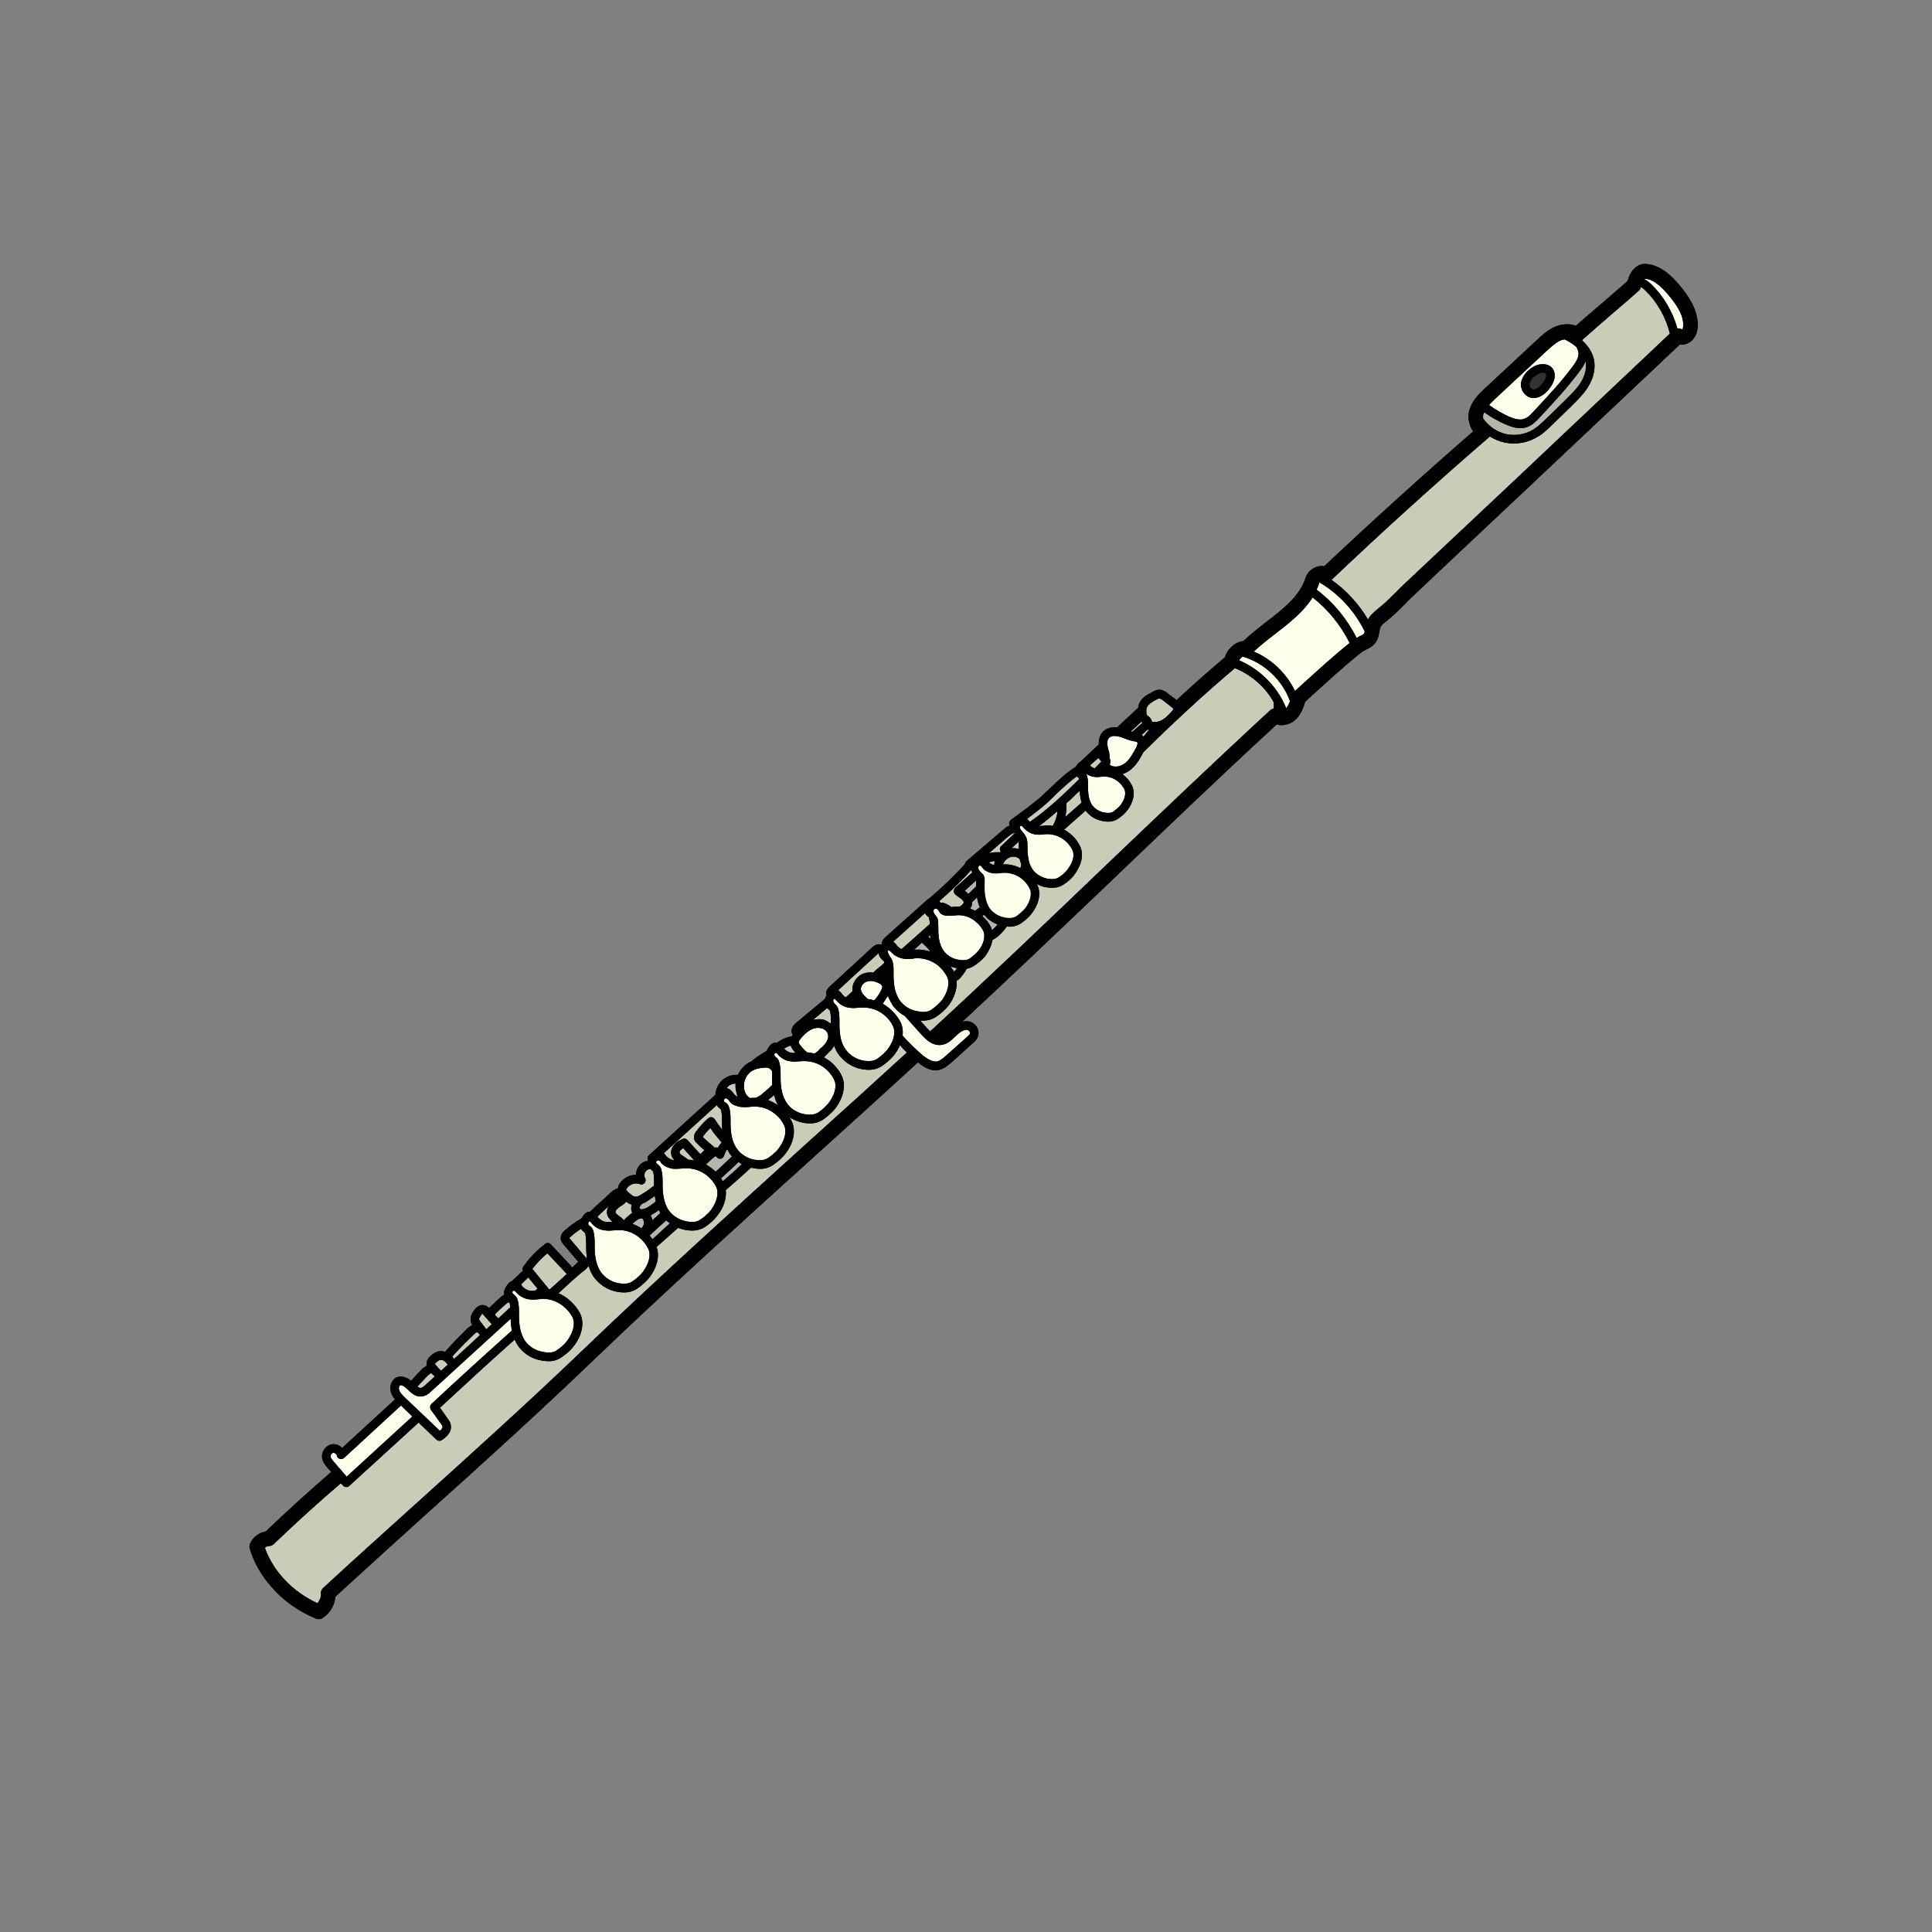 <svg xmlns="http://www.w3.org/2000/svg" xmlns:xlink="http://www.w3.org/1999/xlink" width="40" zoomAndPan="magnify" viewBox="0 0 30 30" height="40" preserveAspectRatio="xMidYMid meet" version="1.0"><rect x="0" y="0" width="30" height="30" fill="#808080" stroke="none"/><defs><clipPath id="ca043a29e4"><path d="M 3.867 4.098 L 26.367 4.098 L 26.367 25.145 L 3.867 25.145 Z M 3.867 4.098 " clip-rule="nonzero"/></clipPath><clipPath id="af750d01d6"><path d="M 20 4.098 L 26 4.098 L 26 10 L 20 10 Z M 20 4.098 " clip-rule="nonzero"/></clipPath><clipPath id="84046572a3"><path d="M 25 4.098 L 26.367 4.098 L 26.367 6 L 25 6 Z M 25 4.098 " clip-rule="nonzero"/></clipPath><clipPath id="70bbb121ac"><path d="M 3.867 4.098 L 26.367 4.098 L 26.367 25.145 L 3.867 25.145 Z M 3.867 4.098 " clip-rule="nonzero"/></clipPath></defs><g clip-path="url(#ca043a29e4)"><path fill="#000000" d="M 4.215 24.641 C 4.398 24.855 4.637 25.023 4.906 25.133 C 4.941 25.148 4.98 25.145 5.008 25.125 C 5.125 25.051 5.199 24.922 5.207 24.793 C 5.664 24.375 6.125 23.957 6.574 23.551 C 7.449 22.766 8.352 21.949 9.227 21.109 C 10.371 20.012 11.566 18.934 12.723 17.887 C 13.227 17.434 13.742 16.965 14.254 16.496 C 14.336 16.562 14.445 16.637 14.566 16.617 C 14.656 16.602 14.727 16.539 14.781 16.492 L 15.109 16.195 C 15.133 16.176 15.168 16.145 15.184 16.098 C 15.211 16.027 15.184 15.941 15.121 15.895 C 15.07 15.855 15.008 15.848 14.941 15.867 C 15.723 15.141 16.5 14.398 17.258 13.676 C 18.094 12.875 18.957 12.047 19.824 11.25 C 19.93 11.281 20.051 11.242 20.129 11.164 C 20.199 11.09 20.238 10.996 20.266 10.898 L 20.375 10.797 C 20.617 10.578 20.867 10.348 21.121 10.145 C 21.152 10.117 21.184 10.102 21.215 10.086 C 21.293 10.047 21.387 10 21.414 9.836 C 21.434 9.719 21.434 9.719 21.547 9.629 C 21.637 9.559 21.723 9.473 21.805 9.391 C 21.844 9.352 21.883 9.309 21.922 9.273 C 22.551 8.68 23.176 8.09 23.805 7.5 C 24.566 6.781 25.324 6.066 26.086 5.348 C 26.156 5.359 26.234 5.332 26.285 5.273 C 26.336 5.215 26.363 5.141 26.363 5.043 C 26.359 4.797 26.215 4.59 26.074 4.422 C 25.949 4.277 25.777 4.109 25.551 4.098 C 25.422 4.094 25.32 4.195 25.273 4.363 C 25.137 4.484 24.996 4.605 24.859 4.723 C 24.73 4.832 24.598 4.945 24.469 5.059 C 24.375 5.023 24.258 5.027 24.145 5.074 C 24.031 5.125 23.941 5.207 23.863 5.281 L 23.078 6.012 C 22.988 6.094 22.875 6.199 22.824 6.344 C 22.781 6.461 22.805 6.598 22.875 6.699 C 22.094 7.379 21.316 8.082 20.562 8.793 C 20.531 8.785 20.496 8.789 20.461 8.797 C 20.375 8.82 20.305 8.883 20.277 8.961 C 20.188 9.254 19.926 9.457 19.648 9.668 C 19.535 9.758 19.414 9.852 19.309 9.953 C 19.246 9.961 19.184 9.988 19.133 10.035 C 19.078 10.082 19.039 10.141 19.02 10.207 C 18.762 10.426 18.508 10.648 18.27 10.871 C 18.27 10.867 18.266 10.867 18.266 10.867 L 18.137 10.77 C 18.109 10.746 18.074 10.719 18.023 10.711 C 17.965 10.703 17.914 10.734 17.879 10.754 C 17.82 10.785 17.738 10.828 17.695 10.91 C 17.684 10.934 17.676 10.965 17.672 10.992 L 17.348 11.293 C 17.262 11.285 17.168 11.305 17.109 11.383 C 17.074 11.43 17.059 11.488 17.062 11.559 L 16.777 11.828 C 16.754 11.84 16.738 11.855 16.727 11.875 C 16.727 11.879 16.719 11.883 16.715 11.887 C 16.711 11.895 16.707 11.898 16.707 11.906 C 16.559 11.996 16.434 12.117 16.312 12.234 C 16.266 12.273 16.223 12.316 16.18 12.359 C 16.027 12.492 15.859 12.613 15.699 12.73 C 15.684 12.742 15.672 12.762 15.672 12.777 C 15.668 12.793 15.672 12.805 15.68 12.816 C 15.633 12.836 15.598 12.867 15.57 12.891 L 15.008 13.371 C 14.996 13.383 14.984 13.402 14.984 13.418 C 14.809 13.609 14.621 13.789 14.426 13.953 C 14.418 13.957 14.41 13.961 14.402 13.969 L 13.746 14.555 C 13.73 14.57 13.699 14.598 13.695 14.645 C 13.695 14.648 13.699 14.652 13.695 14.656 C 13.695 14.66 13.691 14.664 13.691 14.668 C 13.684 14.664 13.68 14.664 13.672 14.664 C 13.609 14.652 13.559 14.695 13.535 14.719 L 12.887 15.316 C 12.871 15.332 12.844 15.355 12.832 15.391 C 12.828 15.414 12.828 15.438 12.836 15.457 C 12.828 15.465 12.824 15.477 12.82 15.48 C 12.816 15.492 12.812 15.5 12.812 15.508 L 12.367 15.879 C 12.344 15.898 12.301 15.934 12.293 15.992 C 12.289 16.023 12.297 16.051 12.309 16.074 C 12.305 16.078 12.301 16.086 12.297 16.09 C 12.215 16.105 12.133 16.141 12.066 16.191 C 12.055 16.191 12.043 16.191 12.031 16.191 C 11.965 16.199 11.926 16.273 11.906 16.312 C 11.906 16.316 11.906 16.32 11.902 16.32 C 11.82 16.367 11.738 16.418 11.664 16.484 C 11.648 16.492 11.633 16.496 11.621 16.504 C 11.551 16.547 11.492 16.613 11.461 16.688 C 11.449 16.688 11.438 16.691 11.426 16.691 C 11.41 16.691 11.395 16.691 11.379 16.695 C 11.266 16.711 11.168 16.793 11.129 16.902 C 11.117 16.934 11.109 16.969 11.109 17 L 10.074 17.941 C 10.062 17.953 10.055 17.969 10.055 17.988 C 10.055 17.996 10.055 18.008 10.062 18.02 C 10.062 18.02 10.059 18.02 10.059 18.023 C 10.008 18.031 9.961 18.059 9.926 18.098 C 9.895 18.137 9.875 18.191 9.875 18.242 C 9.773 18.242 9.672 18.297 9.617 18.387 C 9.602 18.41 9.598 18.434 9.594 18.453 C 9.539 18.465 9.496 18.504 9.469 18.531 L 9.16 18.816 C 9.156 18.816 9.148 18.816 9.145 18.816 C 9.086 18.824 9.051 18.879 9.031 18.918 C 9.031 18.922 9.027 18.922 9.027 18.922 C 8.934 18.973 8.844 19.039 8.762 19.113 C 8.746 19.129 8.711 19.16 8.707 19.211 C 8.699 19.266 8.738 19.309 8.754 19.328 L 8.98 19.594 C 8.961 19.609 8.945 19.625 8.93 19.641 C 8.914 19.652 8.902 19.668 8.891 19.68 C 8.887 19.68 8.887 19.68 8.887 19.68 L 8.555 19.324 C 8.531 19.297 8.492 19.293 8.465 19.316 C 8.336 19.414 8.223 19.531 8.129 19.664 C 8.113 19.684 8.113 19.711 8.121 19.73 L 7.98 19.863 C 7.973 19.867 7.965 19.879 7.953 19.891 C 7.898 19.906 7.863 19.969 7.844 20.008 C 7.836 20.023 7.832 20.039 7.828 20.051 C 7.824 20.07 7.824 20.09 7.828 20.105 C 7.793 20.125 7.766 20.148 7.746 20.168 C 7.695 20.215 7.645 20.262 7.594 20.312 C 7.574 20.293 7.547 20.27 7.508 20.266 C 7.426 20.254 7.371 20.332 7.355 20.355 C 7.336 20.387 7.301 20.438 7.309 20.496 C 7.309 20.527 7.32 20.551 7.336 20.574 C 7.305 20.59 7.281 20.609 7.262 20.625 C 7.141 20.742 7.023 20.863 6.91 20.992 C 6.879 20.98 6.84 20.977 6.805 20.984 C 6.758 20.996 6.719 21.023 6.691 21.051 C 6.672 21.066 6.625 21.109 6.625 21.168 C 6.621 21.184 6.625 21.195 6.625 21.207 C 6.578 21.234 6.539 21.27 6.508 21.305 L 6.383 21.441 C 6.301 21.375 6.223 21.359 6.152 21.391 C 6.066 21.438 6.047 21.547 6.074 21.629 C 6.086 21.668 6.109 21.699 6.133 21.73 L 5.312 22.484 C 5.273 22.441 5.215 22.418 5.156 22.426 C 5.062 22.441 4.992 22.535 5 22.629 C 5.008 22.703 5.055 22.754 5.086 22.793 L 5.145 22.855 C 4.805 23.148 4.461 23.461 4.125 23.781 C 4.023 23.797 3.926 23.871 3.883 23.969 C 3.871 23.996 3.871 24.023 3.879 24.051 C 3.945 24.27 4.062 24.469 4.215 24.641 " fill-opacity="1" fill-rule="nonzero"/></g><path fill="#feffeb" d="M 15.062 16.051 C 15.055 16.066 15.039 16.082 15.02 16.098 L 14.691 16.391 C 14.648 16.43 14.598 16.473 14.547 16.484 C 14.473 16.492 14.395 16.438 14.332 16.391 C 14.219 16.293 14.113 16.191 14.016 16.082 C 14.023 16.008 14.016 15.934 13.98 15.863 C 13.938 15.785 13.879 15.715 13.809 15.656 C 13.777 15.629 13.742 15.605 13.707 15.586 C 13.734 15.547 13.758 15.508 13.781 15.469 C 13.785 15.473 13.793 15.48 13.797 15.488 C 13.816 15.531 13.836 15.57 13.859 15.605 C 13.871 15.625 13.883 15.641 13.898 15.656 C 13.941 15.703 13.992 15.746 14.051 15.777 C 14.133 15.871 14.219 15.965 14.305 16.062 C 14.359 16.121 14.461 16.234 14.598 16.227 C 14.688 16.223 14.758 16.168 14.801 16.125 C 14.816 16.113 14.828 16.102 14.84 16.09 C 14.871 16.059 14.902 16.031 14.938 16.012 C 14.969 15.992 15.016 15.98 15.043 16.004 C 15.059 16.012 15.066 16.035 15.062 16.051 " fill-opacity="1" fill-rule="nonzero"/><path fill="#caccb8" d="M 4.984 24.754 C 4.988 24.797 4.965 24.852 4.93 24.895 C 4.547 24.719 4.246 24.406 4.113 24.035 C 4.129 24.02 4.152 24.008 4.164 24.008 C 4.195 24.008 4.227 24 4.25 23.977 C 4.594 23.648 4.945 23.328 5.293 23.031 L 5.328 23.07 C 5.34 23.082 5.355 23.09 5.375 23.09 C 5.391 23.094 5.41 23.086 5.422 23.074 L 6.5 22.09 L 6.777 22.355 C 6.801 22.375 6.832 22.379 6.859 22.363 C 6.898 22.336 7.023 22.254 7 22.129 C 6.996 22.09 6.973 22.055 6.953 22.031 L 6.832 21.859 C 7.215 21.504 7.602 21.148 7.992 20.801 C 8.008 20.836 8.023 20.867 8.043 20.895 C 8.055 20.914 8.066 20.93 8.082 20.945 C 8.164 21.039 8.281 21.105 8.406 21.125 C 8.496 21.141 8.613 21.152 8.715 21.078 C 8.777 21.039 8.859 20.973 8.918 20.891 C 9.02 20.758 9.09 20.555 9.004 20.387 C 8.961 20.309 8.902 20.238 8.832 20.18 C 8.785 20.141 8.73 20.105 8.672 20.082 C 8.738 20.02 8.824 19.941 8.871 19.898 C 8.922 19.852 8.977 19.809 9.027 19.762 C 9.035 19.758 9.043 19.75 9.051 19.746 C 9.074 19.727 9.109 19.703 9.129 19.668 C 9.137 19.668 9.141 19.668 9.145 19.668 C 9.16 19.727 9.188 19.781 9.219 19.828 C 9.23 19.844 9.242 19.859 9.258 19.875 C 9.34 19.969 9.457 20.035 9.582 20.059 C 9.672 20.074 9.785 20.082 9.891 20.012 C 9.953 19.969 10.035 19.902 10.094 19.824 C 10.184 19.699 10.254 19.523 10.195 19.363 L 10.516 19.078 C 10.52 19.074 10.523 19.07 10.527 19.066 C 10.562 19.078 10.602 19.09 10.637 19.098 C 10.727 19.113 10.844 19.121 10.949 19.051 C 11.008 19.012 11.09 18.945 11.148 18.863 C 11.227 18.762 11.285 18.621 11.27 18.48 C 11.402 18.367 11.531 18.25 11.66 18.133 C 11.672 18.133 11.68 18.137 11.691 18.137 C 11.781 18.156 11.898 18.164 12.004 18.09 C 12.062 18.051 12.145 17.984 12.203 17.906 C 12.305 17.773 12.375 17.57 12.289 17.402 C 12.277 17.383 12.27 17.363 12.258 17.348 C 12.32 17.387 12.391 17.418 12.469 17.434 C 12.559 17.449 12.672 17.457 12.777 17.387 C 12.84 17.344 12.922 17.277 12.98 17.199 C 13.078 17.066 13.152 16.863 13.066 16.695 C 13.027 16.617 12.965 16.543 12.895 16.484 C 12.863 16.461 12.828 16.438 12.793 16.418 C 12.805 16.406 12.82 16.391 12.832 16.379 C 12.84 16.371 12.852 16.363 12.855 16.355 C 12.887 16.328 12.926 16.289 12.953 16.238 C 12.969 16.285 12.992 16.332 13.02 16.371 C 13.031 16.387 13.043 16.402 13.059 16.418 C 13.141 16.512 13.258 16.578 13.383 16.602 C 13.473 16.617 13.586 16.625 13.691 16.555 C 13.754 16.512 13.836 16.449 13.895 16.367 C 13.926 16.328 13.953 16.281 13.973 16.23 C 14.008 16.27 14.047 16.309 14.082 16.344 C 13.578 16.805 13.07 17.266 12.57 17.715 C 11.414 18.762 10.219 19.844 9.074 20.941 C 8.199 21.781 7.297 22.594 6.426 23.379 C 5.965 23.797 5.488 24.223 5.02 24.656 C 4.992 24.68 4.977 24.719 4.984 24.754 " fill-opacity="1" fill-rule="nonzero"/><path fill="#caccb8" d="M 14.477 15.984 C 14.465 15.992 14.453 16.004 14.441 16.016 C 14.43 16 14.414 15.984 14.398 15.969 C 14.363 15.93 14.328 15.887 14.289 15.848 C 14.367 15.852 14.453 15.844 14.535 15.789 C 14.594 15.75 14.676 15.684 14.738 15.602 C 14.809 15.504 14.867 15.363 14.855 15.23 C 14.867 15.223 14.875 15.219 14.883 15.211 C 14.938 15.164 14.977 15.102 15.012 15.043 C 15.051 15.035 15.09 15.02 15.133 14.992 C 15.184 14.957 15.258 14.902 15.309 14.832 C 15.355 14.766 15.395 14.684 15.41 14.598 C 15.441 14.578 15.473 14.559 15.492 14.543 C 15.547 14.496 15.594 14.445 15.633 14.387 C 15.699 14.395 15.781 14.387 15.855 14.336 C 15.906 14.301 15.977 14.246 16.027 14.176 C 16.117 14.059 16.18 13.879 16.102 13.73 C 16.102 13.73 16.102 13.73 16.102 13.727 C 16.145 13.75 16.191 13.77 16.242 13.777 C 16.32 13.789 16.426 13.797 16.516 13.734 C 16.57 13.699 16.641 13.645 16.691 13.57 C 16.777 13.453 16.844 13.277 16.766 13.129 C 16.73 13.059 16.68 12.996 16.617 12.945 C 16.586 12.922 16.555 12.898 16.523 12.883 L 16.859 12.586 C 16.863 12.594 16.871 12.605 16.879 12.613 C 16.941 12.684 17.027 12.734 17.125 12.75 C 17.191 12.762 17.281 12.77 17.363 12.711 C 17.406 12.684 17.469 12.633 17.512 12.574 C 17.586 12.473 17.641 12.316 17.574 12.191 C 17.543 12.129 17.5 12.078 17.445 12.035 C 17.441 12.027 17.434 12.023 17.43 12.02 C 17.484 12 17.539 11.973 17.586 11.926 C 17.66 11.855 17.711 11.766 17.75 11.688 C 17.754 11.684 17.758 11.676 17.762 11.672 C 18.18 11.262 18.664 10.805 19.176 10.375 C 19.426 10.477 19.645 10.664 19.777 10.902 C 19.777 10.91 19.777 10.918 19.777 10.926 C 19.781 10.949 19.781 10.973 19.781 11 C 19.762 11.004 19.746 11.012 19.73 11.023 C 18.844 11.84 17.957 12.688 17.102 13.504 C 16.246 14.324 15.359 15.172 14.477 15.984 " fill-opacity="1" fill-rule="nonzero"/><path fill="#feffeb" d="M 19.969 11 C 19.965 10.98 19.961 10.969 19.957 10.961 C 19.82 10.648 19.555 10.387 19.242 10.254 C 19.25 10.238 19.262 10.223 19.277 10.211 C 19.285 10.203 19.289 10.199 19.297 10.195 C 19.629 10.293 19.91 10.555 20.031 10.887 C 20.016 10.93 19.996 10.969 19.969 11 " fill-opacity="1" fill-rule="nonzero"/><path fill="#feffeb" d="M 21.191 9.805 C 21.184 9.848 21.172 9.852 21.113 9.879 C 21.102 9.887 21.082 9.895 21.066 9.906 C 20.918 9.613 20.707 9.355 20.445 9.156 C 20.461 9.121 20.477 9.082 20.488 9.043 C 20.789 9.219 21.039 9.492 21.191 9.805 " fill-opacity="1" fill-rule="nonzero"/><path fill="#feffeb" d="M 20.957 9.984 C 20.703 10.188 20.461 10.41 20.223 10.625 L 20.109 10.73 C 19.977 10.457 19.746 10.234 19.469 10.117 C 19.566 10.027 19.672 9.941 19.785 9.855 C 20.008 9.684 20.234 9.508 20.383 9.277 C 20.621 9.465 20.82 9.707 20.957 9.984 " fill-opacity="1" fill-rule="nonzero"/><g clip-path="url(#af750d01d6)"><path fill="#caccb8" d="M 21.645 9.227 C 21.566 9.305 21.488 9.383 21.406 9.445 C 21.32 9.516 21.273 9.559 21.242 9.621 C 21.102 9.379 20.902 9.164 20.676 9.004 C 21.469 8.25 22.289 7.508 23.117 6.793 C 23.125 6.789 23.129 6.781 23.133 6.777 C 23.203 6.82 23.281 6.855 23.363 6.871 C 23.539 6.91 23.727 6.875 23.879 6.781 C 23.969 6.73 24.039 6.656 24.109 6.59 L 24.402 6.305 C 24.496 6.211 24.594 6.117 24.664 6 C 24.75 5.859 24.777 5.711 24.75 5.578 C 24.719 5.453 24.645 5.355 24.578 5.297 C 24.574 5.293 24.57 5.285 24.566 5.281 C 24.711 5.152 24.859 5.023 25.004 4.898 C 25.148 4.773 25.301 4.645 25.449 4.512 C 25.465 4.496 25.473 4.477 25.48 4.457 C 25.504 4.469 25.523 4.484 25.551 4.512 C 25.734 4.691 25.867 4.926 25.93 5.18 C 25.172 5.898 24.41 6.613 23.652 7.332 C 23.023 7.922 22.398 8.512 21.77 9.102 C 21.727 9.145 21.688 9.184 21.645 9.227 " fill-opacity="1" fill-rule="nonzero"/></g><g clip-path="url(#84046572a3)"><path fill="#feffeb" d="M 26.137 5.043 C 26.137 5.074 26.133 5.102 26.121 5.117 C 26.098 5.102 26.07 5.098 26.047 5.102 C 25.973 4.84 25.832 4.598 25.641 4.414 C 25.609 4.383 25.574 4.355 25.535 4.336 C 25.539 4.332 25.543 4.328 25.543 4.328 C 25.68 4.336 25.801 4.457 25.902 4.574 C 26.016 4.711 26.137 4.871 26.137 5.043 " fill-opacity="1" fill-rule="nonzero"/></g><path fill="#feffeb" d="M 14.633 15.523 C 14.582 15.586 14.512 15.645 14.461 15.68 C 14.406 15.715 14.344 15.723 14.246 15.703 C 14.133 15.684 14.031 15.621 13.969 15.531 C 13.906 15.438 13.875 15.316 13.875 15.141 L 13.875 15.105 C 13.875 15.039 13.879 14.965 13.848 14.898 C 13.824 14.855 13.777 14.805 13.785 14.754 C 13.824 14.758 13.852 14.801 13.879 14.824 C 13.926 14.855 13.977 14.879 14.031 14.887 C 14.078 14.895 14.125 14.887 14.172 14.887 C 14.191 14.883 14.211 14.879 14.23 14.879 C 14.352 14.875 14.473 14.918 14.566 14.992 C 14.625 15.043 14.672 15.102 14.703 15.16 C 14.762 15.273 14.703 15.422 14.633 15.523 " fill-opacity="1" fill-rule="nonzero"/><path fill="#feffeb" d="M 13.789 16.285 C 13.742 16.352 13.672 16.406 13.621 16.441 C 13.566 16.477 13.504 16.484 13.406 16.469 C 13.293 16.449 13.191 16.383 13.129 16.293 C 13.062 16.203 13.035 16.078 13.035 15.906 L 13.035 15.871 C 13.035 15.809 13.035 15.746 13.02 15.68 C 13.008 15.637 12.992 15.613 12.961 15.586 C 12.949 15.574 12.938 15.555 12.938 15.539 C 12.941 15.469 13 15.551 13.012 15.562 C 13.066 15.613 13.125 15.641 13.191 15.648 C 13.238 15.656 13.285 15.652 13.332 15.648 C 13.352 15.648 13.371 15.645 13.391 15.645 C 13.508 15.641 13.633 15.68 13.727 15.758 C 13.785 15.805 13.832 15.863 13.863 15.926 C 13.922 16.039 13.863 16.188 13.789 16.285 " fill-opacity="1" fill-rule="nonzero"/><path fill="#feffeb" d="M 12.875 17.117 C 12.828 17.184 12.758 17.238 12.707 17.273 C 12.652 17.309 12.59 17.316 12.492 17.301 C 12.379 17.281 12.273 17.215 12.215 17.125 C 12.152 17.031 12.121 16.91 12.121 16.734 L 12.121 16.703 C 12.121 16.641 12.121 16.574 12.105 16.512 C 12.098 16.488 12.094 16.465 12.078 16.445 C 12.066 16.426 12.043 16.418 12.031 16.398 C 12.023 16.387 12.02 16.371 12.031 16.359 C 12.055 16.324 12.082 16.383 12.098 16.395 C 12.152 16.445 12.211 16.473 12.273 16.48 C 12.324 16.488 12.371 16.484 12.418 16.48 C 12.438 16.477 12.457 16.477 12.477 16.477 C 12.594 16.473 12.719 16.512 12.812 16.59 C 12.871 16.637 12.918 16.695 12.949 16.758 C 13.008 16.871 12.949 17.016 12.875 17.117 " fill-opacity="1" fill-rule="nonzero"/><path fill="#feffeb" d="M 12.098 17.824 C 12.051 17.891 11.98 17.945 11.93 17.98 C 11.875 18.016 11.812 18.023 11.715 18.008 C 11.602 17.988 11.5 17.922 11.438 17.832 C 11.375 17.738 11.344 17.617 11.344 17.441 L 11.344 17.41 C 11.344 17.348 11.344 17.281 11.328 17.215 C 11.32 17.188 11.309 17.156 11.285 17.133 C 11.27 17.121 11.227 17.109 11.242 17.078 C 11.273 17.016 11.324 17.094 11.34 17.117 C 11.375 17.16 11.449 17.18 11.5 17.188 C 11.547 17.195 11.594 17.191 11.641 17.188 C 11.66 17.184 11.68 17.184 11.699 17.184 C 11.82 17.176 11.941 17.219 12.035 17.297 C 12.094 17.344 12.141 17.402 12.172 17.465 C 12.23 17.578 12.172 17.723 12.098 17.824 " fill-opacity="1" fill-rule="nonzero"/><path fill="#feffeb" d="M 11.043 18.785 C 10.996 18.848 10.926 18.906 10.875 18.938 C 10.82 18.977 10.758 18.984 10.66 18.965 C 10.547 18.945 10.445 18.879 10.383 18.793 C 10.32 18.699 10.289 18.574 10.289 18.402 L 10.289 18.367 C 10.289 18.305 10.289 18.242 10.273 18.176 C 10.266 18.137 10.25 18.113 10.234 18.098 C 10.223 18.082 10.191 18.07 10.188 18.051 C 10.188 18.027 10.215 18.012 10.234 18.02 C 10.25 18.027 10.262 18.055 10.277 18.07 C 10.32 18.113 10.383 18.137 10.445 18.148 C 10.492 18.152 10.539 18.148 10.586 18.145 C 10.605 18.145 10.625 18.141 10.645 18.141 C 10.766 18.137 10.887 18.18 10.98 18.254 C 11.039 18.305 11.086 18.359 11.117 18.422 C 11.176 18.535 11.117 18.684 11.043 18.785 " fill-opacity="1" fill-rule="nonzero"/><path fill="#feffeb" d="M 9.988 19.742 C 9.941 19.809 9.871 19.863 9.82 19.898 C 9.766 19.934 9.703 19.941 9.605 19.926 C 9.492 19.906 9.391 19.84 9.328 19.75 C 9.266 19.656 9.234 19.535 9.234 19.363 L 9.234 19.328 C 9.234 19.266 9.234 19.199 9.219 19.137 C 9.211 19.105 9.203 19.074 9.18 19.055 C 9.16 19.035 9.125 19.023 9.137 18.988 C 9.145 18.953 9.164 18.965 9.176 18.98 C 9.18 18.984 9.184 18.988 9.188 18.996 C 9.234 19.055 9.316 19.098 9.391 19.105 C 9.438 19.113 9.484 19.109 9.531 19.105 C 9.551 19.102 9.57 19.102 9.59 19.102 C 9.711 19.094 9.832 19.137 9.926 19.215 C 9.984 19.262 10.031 19.32 10.062 19.383 C 10.121 19.496 10.062 19.641 9.988 19.742 " fill-opacity="1" fill-rule="nonzero"/><path fill="#feffeb" d="M 8.812 20.812 C 8.766 20.879 8.695 20.934 8.645 20.969 C 8.59 21.004 8.531 21.012 8.43 20.992 C 8.316 20.973 8.215 20.91 8.152 20.82 C 8.09 20.727 8.059 20.605 8.059 20.43 L 8.059 20.395 C 8.059 20.332 8.059 20.27 8.043 20.203 C 8.035 20.164 8.02 20.141 8.004 20.125 C 7.992 20.109 7.949 20.086 7.957 20.059 C 7.977 20.012 8.023 20.074 8.035 20.09 C 8.09 20.137 8.148 20.168 8.215 20.176 C 8.262 20.184 8.309 20.18 8.355 20.176 C 8.375 20.172 8.395 20.172 8.414 20.168 C 8.535 20.164 8.656 20.207 8.75 20.285 C 8.809 20.332 8.855 20.391 8.887 20.449 C 8.945 20.562 8.887 20.711 8.812 20.812 " fill-opacity="1" fill-rule="nonzero"/><path fill="#feffeb" d="M 16.586 13.488 C 16.547 13.547 16.488 13.594 16.445 13.621 C 16.398 13.652 16.348 13.656 16.266 13.645 C 16.172 13.625 16.082 13.574 16.031 13.496 C 15.949 13.375 15.957 13.223 15.953 13.082 C 15.949 13.02 15.93 12.984 15.895 12.938 C 15.879 12.918 15.805 12.848 15.848 12.824 C 15.867 12.812 15.887 12.848 15.898 12.859 C 15.949 12.91 16.008 12.949 16.078 12.957 C 16.121 12.965 16.16 12.961 16.199 12.957 C 16.219 12.953 16.234 12.953 16.25 12.953 C 16.352 12.949 16.457 12.984 16.535 13.051 C 16.582 13.09 16.621 13.137 16.648 13.191 C 16.699 13.285 16.648 13.406 16.586 13.488 " fill-opacity="1" fill-rule="nonzero"/><path fill="#caccb8" d="M 14.816 15.09 C 14.809 15.078 14.801 15.062 14.789 15.051 C 14.781 15.035 14.77 15.02 14.762 15.008 C 14.777 15.012 14.797 15.02 14.812 15.023 C 14.828 15.027 14.844 15.031 14.859 15.035 C 14.844 15.055 14.832 15.074 14.816 15.09 " fill-opacity="1" fill-rule="nonzero"/><path fill="#b5b5aa" d="M 11.52 18.078 C 11.422 18.168 11.324 18.258 11.223 18.344 C 11.215 18.328 11.207 18.312 11.195 18.297 C 11.289 18.215 11.379 18.129 11.469 18.043 C 11.484 18.055 11.504 18.07 11.52 18.078 " fill-opacity="1" fill-rule="nonzero"/><path fill="#b5b5aa" d="M 10.402 18.996 L 10.133 19.242 C 10.117 19.223 10.102 19.203 10.086 19.184 L 10.344 18.949 C 10.363 18.965 10.383 18.98 10.402 18.996 " fill-opacity="1" fill-rule="nonzero"/><path fill="#b5b5aa" d="M 15.492 14.355 C 15.465 14.387 15.438 14.414 15.41 14.438 C 15.406 14.438 15.406 14.441 15.402 14.441 C 15.398 14.422 15.391 14.406 15.383 14.387 C 15.363 14.352 15.344 14.32 15.316 14.289 C 15.297 14.266 15.277 14.246 15.254 14.227 C 15.262 14.215 15.273 14.211 15.281 14.203 C 15.285 14.207 15.289 14.215 15.293 14.219 C 15.312 14.242 15.332 14.258 15.352 14.277 C 15.395 14.309 15.441 14.336 15.492 14.355 " fill-opacity="1" fill-rule="nonzero"/><path fill="#feffeb" d="M 6.871 22.152 C 6.875 22.164 6.867 22.184 6.832 22.219 L 6.285 21.699 C 6.25 21.664 6.211 21.625 6.199 21.586 C 6.188 21.559 6.195 21.523 6.211 21.512 C 6.234 21.5 6.277 21.523 6.324 21.57 C 6.379 21.621 6.449 21.695 6.543 21.684 C 6.613 21.68 6.668 21.633 6.703 21.598 L 7.93 20.477 C 7.93 20.547 7.938 20.605 7.949 20.66 C 7.531 21.035 7.109 21.418 6.699 21.801 C 6.676 21.824 6.672 21.863 6.691 21.891 L 6.848 22.109 C 6.859 22.125 6.871 22.141 6.871 22.152 " fill-opacity="1" fill-rule="nonzero"/><path fill="#b5b5aa" d="M 24.02 6.492 C 23.953 6.555 23.887 6.621 23.812 6.668 C 23.688 6.746 23.535 6.77 23.391 6.742 C 23.25 6.711 23.121 6.625 23.035 6.504 C 23.035 6.5 23.031 6.5 23.031 6.5 C 23.027 6.473 23.027 6.445 23.035 6.426 C 23.039 6.418 23.043 6.41 23.047 6.402 C 23.152 6.477 23.262 6.539 23.379 6.59 C 23.469 6.629 23.59 6.672 23.707 6.633 C 23.793 6.605 23.855 6.539 23.906 6.484 C 24.117 6.258 24.336 6.023 24.527 5.766 C 24.562 5.719 24.598 5.668 24.621 5.609 C 24.648 5.742 24.59 5.867 24.551 5.93 C 24.492 6.031 24.398 6.121 24.312 6.207 L 24.02 6.492 " fill-opacity="1" fill-rule="nonzero"/><path fill="#feffeb" d="M 17.406 12.492 C 17.375 12.539 17.324 12.574 17.289 12.602 C 17.254 12.625 17.215 12.629 17.148 12.617 C 17.07 12.605 17 12.559 16.957 12.5 C 16.914 12.434 16.895 12.348 16.895 12.227 L 16.895 12.203 C 16.895 12.156 16.895 12.109 16.883 12.059 C 16.879 12.035 16.867 12.02 16.859 12.008 C 16.898 12.039 16.938 12.055 16.984 12.062 C 17.023 12.07 17.059 12.066 17.094 12.062 C 17.105 12.059 17.117 12.059 17.133 12.059 C 17.215 12.055 17.297 12.082 17.363 12.137 C 17.402 12.168 17.434 12.211 17.457 12.25 C 17.496 12.328 17.453 12.43 17.406 12.492 " fill-opacity="1" fill-rule="nonzero"/><path fill="#b5b5aa" d="M 11.367 17.957 C 11.281 18.035 11.199 18.117 11.113 18.195 C 11.098 18.18 11.082 18.164 11.062 18.152 C 11.031 18.125 10.996 18.102 10.961 18.082 L 11.059 17.992 C 11.078 17.977 11.094 17.957 11.121 17.953 C 11.129 17.977 11.152 17.992 11.176 17.992 C 11.207 17.996 11.23 17.977 11.242 17.949 C 11.254 17.91 11.27 17.871 11.293 17.844 C 11.305 17.867 11.316 17.887 11.328 17.91 C 11.34 17.926 11.352 17.941 11.367 17.957 " fill-opacity="1" fill-rule="nonzero"/><path fill="#b5b5aa" d="M 10.254 18.836 C 10.215 18.875 10.172 18.91 10.129 18.949 C 10.125 18.922 10.117 18.895 10.102 18.871 C 10.105 18.871 10.109 18.871 10.113 18.867 C 10.152 18.844 10.191 18.82 10.23 18.789 C 10.238 18.805 10.246 18.824 10.254 18.836 " fill-opacity="1" fill-rule="nonzero"/><path fill="#b5b5aa" d="M 10 19 C 9.996 19.023 9.98 19.051 9.961 19.074 C 9.918 19.047 9.871 19.023 9.82 19.004 C 9.84 18.988 9.855 18.969 9.875 18.957 C 9.914 18.926 9.945 18.914 9.969 18.918 C 9.988 18.926 10.004 18.965 10 19 " fill-opacity="1" fill-rule="nonzero"/><path fill="#feffeb" d="M 23.996 6.102 C 24.039 6.062 24.074 6.02 24.102 5.969 C 24.125 5.926 24.137 5.891 24.141 5.855 C 24.145 5.801 24.133 5.75 24.102 5.715 C 24.098 5.715 24.098 5.711 24.098 5.711 C 24.051 5.656 23.961 5.641 23.871 5.668 C 23.789 5.695 23.684 5.773 23.641 5.875 C 23.609 5.938 23.609 6.004 23.641 6.07 C 23.648 6.086 23.66 6.102 23.672 6.113 C 23.699 6.148 23.742 6.172 23.789 6.18 C 23.855 6.188 23.93 6.16 23.996 6.102 Z M 23.812 6.391 C 23.77 6.438 23.723 6.488 23.664 6.504 C 23.594 6.531 23.504 6.5 23.43 6.469 C 23.32 6.418 23.219 6.359 23.121 6.289 C 23.156 6.25 23.195 6.215 23.23 6.18 L 24.016 5.449 C 24.086 5.387 24.156 5.32 24.234 5.285 C 24.254 5.277 24.273 5.273 24.297 5.27 C 24.359 5.301 24.422 5.34 24.477 5.387 C 24.496 5.418 24.512 5.457 24.512 5.492 C 24.512 5.559 24.465 5.629 24.422 5.688 C 24.238 5.938 24.02 6.168 23.812 6.391 " fill-opacity="1" fill-rule="nonzero"/><path fill="#caccb8" d="M 12.02 17.004 C 12.035 17.062 12.055 17.117 12.082 17.164 C 12.035 17.129 11.98 17.102 11.926 17.082 C 11.938 17.074 11.949 17.062 11.961 17.051 C 11.98 17.039 12 17.023 12.02 17.004 " fill-opacity="1" fill-rule="nonzero"/><path fill="#caccb8" d="M 11.199 17.746 C 11.18 17.77 11.164 17.797 11.148 17.82 C 11.133 17.816 11.113 17.816 11.094 17.82 C 11.09 17.812 11.086 17.805 11.078 17.801 C 11.023 17.758 10.969 17.711 10.918 17.66 C 10.914 17.66 10.914 17.656 10.91 17.656 C 10.914 17.652 10.914 17.648 10.918 17.645 C 10.949 17.602 10.988 17.555 11.031 17.516 C 11.078 17.59 11.137 17.66 11.195 17.727 C 11.199 17.73 11.207 17.734 11.211 17.738 C 11.207 17.742 11.203 17.742 11.199 17.746 " fill-opacity="1" fill-rule="nonzero"/><path fill="#b5b5aa" d="M 15.215 14.086 C 15.191 14.105 15.168 14.125 15.141 14.145 C 15.117 14.129 15.09 14.117 15.062 14.109 C 15.074 14.094 15.086 14.078 15.09 14.059 C 15.094 14.039 15.098 14.023 15.094 14.008 L 15.172 13.934 C 15.18 13.988 15.191 14.039 15.215 14.086 " fill-opacity="1" fill-rule="nonzero"/><path fill="#b5b5aa" d="M 14.316 14.637 C 14.363 14.68 14.41 14.727 14.449 14.777 C 14.375 14.754 14.301 14.742 14.227 14.746 C 14.215 14.746 14.203 14.746 14.191 14.75 L 14.316 14.637 " fill-opacity="1" fill-rule="nonzero"/><path fill="#000000" d="M 23.906 6 C 23.938 5.973 23.965 5.938 23.984 5.902 C 24 5.879 24.008 5.855 24.008 5.84 C 24.008 5.824 24.008 5.812 24 5.801 C 23.988 5.785 23.949 5.785 23.914 5.797 C 23.855 5.816 23.785 5.867 23.762 5.926 C 23.746 5.957 23.746 5.984 23.762 6.012 C 23.77 6.027 23.789 6.043 23.809 6.047 C 23.844 6.051 23.887 6.02 23.906 6 Z M 24.102 5.969 C 24.074 6.02 24.039 6.062 23.996 6.102 C 23.93 6.16 23.855 6.188 23.789 6.18 C 23.742 6.172 23.699 6.148 23.672 6.113 C 23.66 6.102 23.648 6.086 23.641 6.07 C 23.609 6.004 23.609 5.938 23.641 5.875 C 23.684 5.773 23.789 5.695 23.871 5.668 C 23.961 5.641 24.051 5.656 24.098 5.711 C 24.098 5.711 24.098 5.715 24.102 5.715 C 24.133 5.75 24.145 5.801 24.141 5.855 C 24.137 5.891 24.125 5.926 24.102 5.969 " fill-opacity="1" fill-rule="nonzero"/><path fill="#b5b5aa" d="M 10.184 18.656 C 10.141 18.691 10.098 18.723 10.051 18.75 C 10.023 18.766 9.992 18.777 9.969 18.777 C 9.949 18.781 9.938 18.77 9.934 18.766 C 9.93 18.758 9.93 18.746 9.938 18.73 C 9.945 18.719 9.953 18.707 9.965 18.695 C 9.992 18.684 10.02 18.672 10.043 18.656 C 10.086 18.629 10.125 18.598 10.168 18.57 C 10.172 18.602 10.18 18.629 10.184 18.656 " fill-opacity="1" fill-rule="nonzero"/><path fill="#caccb8" d="M 15.859 13.43 C 15.855 13.445 15.852 13.461 15.844 13.48 C 15.762 13.438 15.672 13.418 15.582 13.422 C 15.578 13.422 15.574 13.422 15.574 13.422 C 15.586 13.383 15.617 13.348 15.656 13.324 C 15.715 13.289 15.797 13.297 15.836 13.344 C 15.836 13.344 15.836 13.348 15.836 13.348 C 15.844 13.375 15.852 13.402 15.859 13.43 " fill-opacity="1" fill-rule="nonzero"/><path fill="#feffeb" d="M 13.68 15.383 C 13.652 15.438 13.617 15.488 13.574 15.535 C 13.543 15.523 13.508 15.516 13.477 15.512 C 13.457 15.5 13.441 15.48 13.426 15.465 C 13.395 15.434 13.375 15.406 13.371 15.379 C 13.355 15.332 13.395 15.27 13.449 15.246 C 13.504 15.223 13.574 15.23 13.645 15.266 C 13.664 15.273 13.68 15.285 13.688 15.297 C 13.691 15.301 13.695 15.305 13.699 15.312 C 13.703 15.332 13.691 15.359 13.68 15.383 " fill-opacity="1" fill-rule="nonzero"/><path fill="#caccb8" d="M 9.113 19.535 C 9.113 19.535 9.109 19.539 9.109 19.539 C 9.105 19.535 9.094 19.523 9.09 19.52 L 8.855 19.242 C 8.848 19.234 8.844 19.227 8.84 19.223 C 8.844 19.223 8.844 19.219 8.852 19.211 C 8.902 19.164 8.961 19.121 9.02 19.082 C 9.035 19.102 9.055 19.121 9.066 19.129 C 9.086 19.148 9.086 19.148 9.09 19.168 C 9.102 19.215 9.102 19.27 9.102 19.328 L 9.102 19.363 C 9.102 19.426 9.105 19.48 9.113 19.535 " fill-opacity="1" fill-rule="nonzero"/><path fill="#feffeb" d="M 6.402 21.996 L 5.383 22.93 L 5.188 22.703 C 5.16 22.672 5.137 22.645 5.133 22.617 C 5.129 22.594 5.152 22.562 5.176 22.559 C 5.199 22.559 5.227 22.578 5.23 22.602 C 5.234 22.625 5.25 22.645 5.273 22.652 C 5.297 22.66 5.32 22.656 5.34 22.641 L 6.227 21.824 L 6.402 21.996 " fill-opacity="1" fill-rule="nonzero"/><path fill="#caccb8" d="M 10.609 17.828 L 10.781 18.02 C 10.75 18.012 10.719 18.008 10.688 18.008 L 10.594 17.941 C 10.578 17.934 10.559 17.918 10.555 17.906 C 10.547 17.895 10.555 17.875 10.566 17.859 C 10.578 17.848 10.594 17.84 10.609 17.828 " fill-opacity="1" fill-rule="nonzero"/><path fill="#caccb8" d="M 10.938 17.859 L 10.875 17.922 L 10.672 17.699 C 10.652 17.68 10.621 17.672 10.598 17.688 C 10.559 17.703 10.508 17.727 10.473 17.77 C 10.422 17.824 10.406 17.898 10.434 17.961 C 10.441 17.98 10.457 18 10.473 18.016 C 10.469 18.016 10.465 18.016 10.461 18.016 C 10.426 18.008 10.387 17.992 10.355 17.961 C 10.348 17.953 10.34 17.945 10.336 17.938 C 10.328 17.93 10.32 17.918 10.309 17.906 L 11.129 17.16 C 11.145 17.184 11.164 17.203 11.176 17.211 C 11.195 17.227 11.195 17.227 11.199 17.25 C 11.211 17.297 11.211 17.352 11.211 17.41 L 11.211 17.445 C 11.211 17.477 11.211 17.512 11.215 17.543 C 11.172 17.488 11.133 17.434 11.098 17.379 C 11.086 17.363 11.07 17.352 11.051 17.348 C 11.035 17.344 11.016 17.352 11 17.363 C 10.93 17.422 10.867 17.492 10.812 17.566 C 10.801 17.582 10.77 17.621 10.777 17.672 C 10.781 17.715 10.812 17.746 10.828 17.758 C 10.863 17.793 10.898 17.828 10.938 17.859 " fill-opacity="1" fill-rule="nonzero"/><path fill="#caccb8" d="M 8.531 20.027 L 8.266 19.703 C 8.336 19.613 8.414 19.531 8.5 19.461 L 8.793 19.773 C 8.797 19.773 8.797 19.777 8.801 19.781 C 8.797 19.789 8.789 19.793 8.785 19.797 C 8.664 19.91 8.582 19.98 8.531 20.027 " fill-opacity="1" fill-rule="nonzero"/><path fill="#caccb8" d="M 9.82 18.832 C 9.812 18.836 9.805 18.84 9.797 18.848 C 9.758 18.879 9.719 18.91 9.688 18.949 C 9.664 18.918 9.637 18.898 9.609 18.879 C 9.586 18.863 9.562 18.844 9.559 18.828 C 9.551 18.809 9.574 18.777 9.609 18.75 C 9.617 18.742 9.629 18.738 9.637 18.73 C 9.668 18.711 9.699 18.691 9.723 18.66 C 9.75 18.68 9.777 18.695 9.809 18.707 C 9.797 18.746 9.797 18.785 9.812 18.82 C 9.812 18.824 9.816 18.828 9.82 18.832 " fill-opacity="1" fill-rule="nonzero"/><path fill="#feffeb" d="M 11.992 16.844 C 11.957 16.883 11.914 16.922 11.879 16.949 C 11.867 16.961 11.852 16.969 11.844 16.98 C 11.812 17.008 11.773 17.031 11.738 17.047 C 11.723 17.047 11.707 17.047 11.695 17.047 C 11.68 17.047 11.664 17.051 11.648 17.051 C 11.617 17.035 11.586 17.004 11.57 16.961 C 11.52 16.844 11.574 16.684 11.684 16.625 C 11.727 16.602 11.773 16.586 11.844 16.582 C 11.871 16.578 11.902 16.574 11.93 16.582 C 11.949 16.59 11.969 16.605 11.984 16.625 C 11.984 16.625 11.984 16.629 11.988 16.629 C 11.988 16.652 11.988 16.676 11.988 16.703 L 11.988 16.738 C 11.988 16.773 11.988 16.809 11.992 16.844 " fill-opacity="1" fill-rule="nonzero"/><path fill="#feffeb" d="M 17.496 11.828 C 17.438 11.883 17.367 11.91 17.305 11.902 C 17.277 11.902 17.25 11.891 17.23 11.871 C 17.238 11.859 17.242 11.84 17.242 11.82 C 17.242 11.801 17.234 11.781 17.227 11.766 C 17.23 11.734 17.227 11.707 17.223 11.68 L 17.211 11.645 C 17.203 11.613 17.195 11.582 17.195 11.551 C 17.191 11.516 17.199 11.484 17.215 11.465 C 17.242 11.426 17.305 11.422 17.359 11.434 C 17.391 11.438 17.422 11.453 17.457 11.465 C 17.496 11.48 17.535 11.492 17.578 11.504 L 17.598 11.508 C 17.621 11.512 17.652 11.516 17.66 11.527 C 17.668 11.539 17.664 11.57 17.633 11.625 C 17.598 11.691 17.555 11.77 17.496 11.828 " fill-opacity="1" fill-rule="nonzero"/><path fill="#caccb8" d="M 16.797 12.461 L 16.539 12.688 C 16.559 12.617 16.562 12.547 16.559 12.473 C 16.582 12.453 16.605 12.43 16.629 12.41 C 16.676 12.363 16.719 12.32 16.766 12.277 C 16.766 12.324 16.773 12.367 16.781 12.406 C 16.785 12.426 16.789 12.445 16.797 12.461 " fill-opacity="1" fill-rule="nonzero"/><path fill="#333333" d="M 23.984 5.902 C 23.965 5.938 23.938 5.973 23.906 6 C 23.887 6.02 23.844 6.051 23.809 6.047 C 23.789 6.043 23.77 6.027 23.762 6.012 C 23.746 5.984 23.746 5.957 23.762 5.926 C 23.785 5.867 23.855 5.816 23.914 5.797 C 23.949 5.785 23.988 5.785 24 5.801 C 24.008 5.812 24.008 5.824 24.008 5.84 C 24.008 5.855 24 5.879 23.984 5.902 " fill-opacity="1" fill-rule="nonzero"/><path fill="#caccb8" d="M 14.449 14.574 C 14.438 14.566 14.426 14.555 14.414 14.547 L 14.441 14.52 C 14.445 14.539 14.445 14.559 14.449 14.574 " fill-opacity="1" fill-rule="nonzero"/><path fill="#caccb8" d="M 16.348 12.824 C 16.312 12.82 16.277 12.816 16.246 12.816 C 16.227 12.82 16.207 12.82 16.188 12.824 C 16.168 12.824 16.152 12.824 16.133 12.828 C 16.234 12.754 16.328 12.676 16.422 12.594 C 16.414 12.676 16.387 12.754 16.348 12.824 " fill-opacity="1" fill-rule="nonzero"/><path fill="#caccb8" d="M 14.938 14.051 C 14.926 14.062 14.914 14.07 14.902 14.078 C 14.891 14.078 14.875 14.078 14.859 14.078 C 14.84 14.078 14.82 14.078 14.805 14.082 C 14.793 14.082 14.781 14.082 14.77 14.086 C 14.766 14.082 14.762 14.078 14.758 14.074 C 14.715 14.047 14.668 14.012 14.602 14.016 C 14.598 14.008 14.59 14 14.586 13.992 C 14.758 13.844 14.926 13.684 15.078 13.512 C 15.086 13.523 15.09 13.535 15.098 13.547 L 14.832 13.785 C 14.82 13.797 14.812 13.816 14.812 13.832 C 14.809 13.852 14.816 13.871 14.828 13.883 C 14.852 13.906 14.875 13.922 14.898 13.938 C 14.91 13.949 14.926 13.957 14.938 13.969 C 14.957 13.988 14.969 14.008 14.965 14.02 C 14.961 14.027 14.945 14.043 14.938 14.051 " fill-opacity="1" fill-rule="nonzero"/><path fill="#caccb8" d="M 12.902 15.891 L 12.898 15.895 C 12.867 15.871 12.832 15.848 12.797 15.836 C 12.742 15.82 12.684 15.824 12.625 15.836 L 12.844 15.652 C 12.852 15.664 12.859 15.668 12.867 15.672 C 12.887 15.691 12.887 15.691 12.891 15.711 C 12.902 15.762 12.902 15.812 12.902 15.871 L 12.902 15.891 " fill-opacity="1" fill-rule="nonzero"/><path fill="#caccb8" d="M 8.348 20.012 L 8.305 20.043 C 8.277 20.043 8.254 20.047 8.23 20.043 C 8.191 20.035 8.156 20.02 8.125 19.988 C 8.117 19.984 8.109 19.973 8.105 19.965 C 8.102 19.957 8.094 19.953 8.09 19.945 L 8.203 19.836 L 8.348 20.012 " fill-opacity="1" fill-rule="nonzero"/><path fill="#caccb8" d="M 18.203 11.039 C 18.156 11.09 18.09 11.168 18.004 11.199 C 17.969 11.211 17.926 11.215 17.887 11.207 C 17.883 11.172 17.859 11.145 17.848 11.137 C 17.84 11.129 17.824 11.113 17.805 11.102 C 17.797 11.055 17.797 11.004 17.812 10.977 C 17.836 10.934 17.883 10.902 17.941 10.871 C 17.961 10.859 17.992 10.844 18.008 10.848 C 18.02 10.848 18.043 10.863 18.059 10.875 L 18.184 10.973 C 18.203 10.984 18.211 10.996 18.215 11 C 18.219 11.004 18.219 11.008 18.223 11.008 C 18.219 11.012 18.219 11.016 18.203 11.039 " fill-opacity="1" fill-rule="nonzero"/><path fill="#caccb8" d="M 17.84 11.336 C 17.812 11.367 17.785 11.402 17.758 11.438 C 17.75 11.43 17.738 11.418 17.727 11.414 L 17.82 11.328 C 17.828 11.332 17.832 11.332 17.84 11.336 " fill-opacity="1" fill-rule="nonzero"/><path fill="#caccb8" d="M 12.324 16.316 C 12.332 16.324 12.344 16.34 12.355 16.348 C 12.332 16.352 12.312 16.352 12.293 16.348 C 12.254 16.344 12.219 16.324 12.184 16.293 C 12.18 16.289 12.18 16.285 12.176 16.281 C 12.207 16.262 12.242 16.246 12.277 16.234 C 12.285 16.266 12.309 16.293 12.324 16.316 " fill-opacity="1" fill-rule="nonzero"/><path fill="#caccb8" d="M 9.43 18.863 C 9.445 18.914 9.48 18.945 9.512 18.973 C 9.473 18.973 9.441 18.977 9.406 18.973 C 9.367 18.969 9.332 18.949 9.301 18.918 C 9.293 18.914 9.285 18.906 9.281 18.895 C 9.277 18.895 9.277 18.895 9.277 18.891 L 9.449 18.73 C 9.426 18.773 9.418 18.82 9.43 18.863 " fill-opacity="1" fill-rule="nonzero"/><path fill="#caccb8" d="M 15.82 13.168 C 15.82 13.176 15.824 13.18 15.82 13.184 C 15.785 13.172 15.746 13.168 15.707 13.172 L 15.82 13.066 C 15.82 13.09 15.82 13.113 15.82 13.141 L 15.82 13.168 " fill-opacity="1" fill-rule="nonzero"/><path fill="#b5b5aa" d="M 15.16 13.762 L 15.035 13.883 C 15.031 13.879 15.027 13.871 15.023 13.867 C 15.012 13.855 14.996 13.844 14.98 13.832 L 15.156 13.672 C 15.156 13.695 15.156 13.719 15.156 13.742 L 15.16 13.762 " fill-opacity="1" fill-rule="nonzero"/><path fill="#caccb8" d="M 6.75 21.375 L 6.613 21.5 C 6.586 21.523 6.559 21.551 6.531 21.551 C 6.516 21.555 6.5 21.543 6.48 21.531 L 6.605 21.398 C 6.633 21.367 6.664 21.336 6.695 21.32 C 6.707 21.332 6.719 21.344 6.73 21.352 C 6.738 21.363 6.742 21.367 6.75 21.375 " fill-opacity="1" fill-rule="nonzero"/><path fill="#caccb8" d="M 6.953 21.191 L 6.848 21.285 C 6.82 21.258 6.797 21.234 6.773 21.203 C 6.758 21.188 6.754 21.18 6.754 21.18 C 6.754 21.176 6.758 21.172 6.777 21.152 C 6.793 21.137 6.816 21.121 6.832 21.117 C 6.871 21.109 6.914 21.137 6.941 21.176 C 6.945 21.18 6.949 21.188 6.953 21.191 " fill-opacity="1" fill-rule="nonzero"/><path fill="#caccb8" d="M 7.336 20.84 L 7.051 21.102 C 7.047 21.098 7.047 21.094 7.043 21.09 C 7.039 21.082 7.031 21.074 7.023 21.066 C 7.039 21.047 7.055 21.027 7.074 21.008 C 7.164 20.91 7.258 20.816 7.352 20.727 C 7.367 20.711 7.383 20.695 7.398 20.691 C 7.406 20.688 7.414 20.688 7.422 20.691 L 7.453 20.73 L 7.336 20.84 " fill-opacity="1" fill-rule="nonzero"/><path fill="#caccb8" d="M 7.637 20.562 L 7.551 20.641 L 7.461 20.523 C 7.453 20.512 7.441 20.492 7.438 20.484 C 7.438 20.473 7.453 20.445 7.465 20.43 C 7.48 20.406 7.488 20.398 7.488 20.398 C 7.496 20.402 7.504 20.414 7.508 20.418 C 7.551 20.465 7.594 20.516 7.637 20.562 " fill-opacity="1" fill-rule="nonzero"/><path fill="#caccb8" d="M 7.922 20.301 L 7.738 20.473 C 7.719 20.453 7.699 20.434 7.684 20.41 C 7.688 20.406 7.691 20.402 7.699 20.395 C 7.742 20.352 7.789 20.309 7.836 20.266 C 7.859 20.246 7.879 20.227 7.898 20.223 C 7.902 20.223 7.906 20.223 7.91 20.223 C 7.914 20.227 7.914 20.23 7.914 20.238 C 7.918 20.246 7.918 20.258 7.918 20.266 C 7.922 20.277 7.922 20.289 7.922 20.301 " fill-opacity="1" fill-rule="nonzero"/><path fill="#caccb8" d="M 14.438 14.348 L 14 14.738 C 13.98 14.73 13.961 14.715 13.941 14.699 C 13.934 14.691 13.926 14.684 13.922 14.676 C 13.91 14.66 13.895 14.641 13.871 14.621 L 14.363 14.18 C 14.379 14.207 14.398 14.227 14.41 14.234 C 14.426 14.246 14.426 14.246 14.426 14.262 C 14.434 14.289 14.438 14.316 14.438 14.348 " fill-opacity="1" fill-rule="nonzero"/><path fill="#caccb8" d="M 15.438 13.43 C 15.434 13.426 15.434 13.43 15.43 13.43 C 15.406 13.426 15.383 13.41 15.355 13.395 C 15.387 13.379 15.418 13.371 15.453 13.371 C 15.449 13.379 15.441 13.391 15.441 13.402 C 15.438 13.41 15.438 13.418 15.438 13.43 " fill-opacity="1" fill-rule="nonzero"/><path fill="#caccb8" d="M 13.73 14.953 C 13.707 14.977 13.676 15.004 13.645 15.027 C 13.625 15.043 13.605 15.059 13.59 15.074 L 13.562 15.102 C 13.504 15.094 13.445 15.102 13.398 15.121 C 13.289 15.168 13.223 15.285 13.238 15.391 L 13.133 15.488 C 13.121 15.48 13.109 15.473 13.098 15.461 C 13.094 15.457 13.086 15.449 13.082 15.441 C 13.066 15.422 13.043 15.395 13.016 15.375 L 13.625 14.816 C 13.633 14.809 13.637 14.805 13.645 14.801 C 13.648 14.855 13.688 14.891 13.707 14.91 C 13.727 14.926 13.727 14.926 13.73 14.945 C 13.73 14.949 13.73 14.949 13.73 14.953 " fill-opacity="1" fill-rule="nonzero"/><path fill="#caccb8" d="M 11.449 17.012 C 11.449 17.023 11.457 17.031 11.461 17.035 C 11.441 17.027 11.426 17.016 11.41 17 C 11.406 17 11.406 17 11.406 17 C 11.402 16.996 11.395 16.984 11.391 16.977 C 11.367 16.949 11.332 16.902 11.281 16.898 C 11.309 16.859 11.352 16.832 11.398 16.828 C 11.406 16.828 11.414 16.824 11.422 16.824 C 11.418 16.875 11.422 16.926 11.438 16.973 C 11.438 16.984 11.441 17 11.449 17.012 " fill-opacity="1" fill-rule="nonzero"/><path fill="#feffeb" d="M 12.531 16.34 C 12.488 16.305 12.449 16.258 12.426 16.23 C 12.418 16.219 12.402 16.199 12.402 16.188 C 12.398 16.168 12.426 16.137 12.434 16.125 C 12.488 16.062 12.535 16.02 12.586 15.992 C 12.645 15.961 12.707 15.953 12.758 15.969 C 12.812 15.98 12.852 16.027 12.859 16.074 C 12.871 16.152 12.801 16.227 12.77 16.254 C 12.762 16.262 12.75 16.273 12.738 16.281 C 12.723 16.301 12.684 16.34 12.648 16.359 C 12.609 16.352 12.57 16.344 12.531 16.34 " fill-opacity="1" fill-rule="nonzero"/><path fill="#caccb8" d="M 17.102 11.824 C 17.07 11.859 17.035 11.895 17 11.93 C 16.977 11.926 16.957 11.914 16.934 11.895 C 16.93 11.895 16.93 11.887 16.926 11.883 L 17.055 11.77 L 17.102 11.824 " fill-opacity="1" fill-rule="nonzero"/><path fill="#caccb8" d="M 15.543 13.23 C 15.539 13.23 15.535 13.23 15.531 13.234 C 15.516 13.234 15.5 13.234 15.488 13.234 C 15.477 13.234 15.465 13.234 15.457 13.234 C 15.422 13.234 15.387 13.242 15.355 13.25 L 15.652 12.992 C 15.691 12.961 15.723 12.938 15.754 12.934 C 15.754 12.934 15.758 12.938 15.758 12.938 L 15.547 13.137 C 15.531 13.152 15.523 13.172 15.527 13.195 C 15.527 13.207 15.535 13.219 15.543 13.23 " fill-opacity="1" fill-rule="nonzero"/><path fill="#caccb8" d="M 17.742 11.223 L 17.582 11.363 C 17.574 11.363 17.566 11.363 17.559 11.359 L 17.715 11.215 C 17.715 11.211 17.723 11.207 17.719 11.207 C 17.723 11.207 17.727 11.211 17.742 11.223 " fill-opacity="1" fill-rule="nonzero"/><path fill="#caccb8" d="M 16.754 12.102 C 16.516 12.336 16.27 12.57 15.992 12.762 C 15.98 12.75 15.965 12.73 15.949 12.715 C 16.059 12.633 16.164 12.551 16.266 12.461 C 16.312 12.418 16.355 12.375 16.402 12.328 C 16.508 12.23 16.609 12.133 16.723 12.055 C 16.73 12.066 16.738 12.07 16.742 12.074 C 16.746 12.078 16.75 12.082 16.75 12.082 C 16.75 12.082 16.754 12.086 16.754 12.094 C 16.754 12.094 16.754 12.098 16.754 12.102 " fill-opacity="1" fill-rule="nonzero"/><path fill="#feffeb" d="M 14.648 14.758 C 14.594 14.68 14.57 14.574 14.57 14.426 L 14.57 14.398 C 14.566 14.352 14.574 14.289 14.551 14.246 C 14.531 14.215 14.465 14.156 14.508 14.117 C 14.551 14.086 14.578 14.145 14.594 14.172 C 14.617 14.203 14.652 14.211 14.691 14.219 C 14.734 14.223 14.777 14.219 14.816 14.215 C 14.832 14.215 14.848 14.215 14.867 14.211 C 14.969 14.207 15.07 14.242 15.148 14.309 C 15.199 14.348 15.238 14.398 15.266 14.449 C 15.312 14.543 15.266 14.668 15.203 14.75 C 15.16 14.805 15.102 14.852 15.059 14.883 C 15.016 14.91 14.961 14.918 14.879 14.902 C 14.785 14.887 14.699 14.832 14.648 14.758 " fill-opacity="1" fill-rule="nonzero"/><path fill="#caccb8" d="M 9.973 18.539 C 9.938 18.562 9.898 18.586 9.867 18.582 C 9.824 18.578 9.785 18.539 9.742 18.5 C 9.738 18.492 9.723 18.477 9.723 18.473 C 9.723 18.473 9.723 18.469 9.73 18.457 C 9.77 18.391 9.863 18.359 9.934 18.387 C 9.961 18.398 9.988 18.391 10.008 18.371 C 10.027 18.348 10.031 18.316 10.016 18.293 C 10 18.262 10.004 18.215 10.027 18.188 C 10.043 18.164 10.074 18.152 10.102 18.152 C 10.109 18.16 10.113 18.164 10.121 18.172 C 10.141 18.188 10.141 18.188 10.145 18.207 C 10.156 18.258 10.156 18.312 10.156 18.367 L 10.156 18.402 C 10.156 18.406 10.156 18.406 10.156 18.41 C 10.098 18.457 10.039 18.5 9.973 18.539 " fill-opacity="1" fill-rule="nonzero"/><path fill="#caccb8" d="M 16.82 11.98 L 16.758 11.965 L 16.82 11.977 C 16.82 11.977 16.82 11.98 16.82 11.98 " fill-opacity="1" fill-rule="nonzero"/><g clip-path="url(#70bbb121ac)"><path fill="#000000" d="M 16.758 11.965 L 16.82 11.98 C 16.82 11.98 16.82 11.977 16.82 11.977 Z M 15.992 12.762 C 16.27 12.57 16.516 12.336 16.754 12.102 C 16.754 12.098 16.754 12.094 16.754 12.094 C 16.754 12.086 16.75 12.082 16.75 12.082 C 16.75 12.082 16.746 12.078 16.742 12.074 C 16.738 12.07 16.73 12.066 16.723 12.055 C 16.609 12.133 16.508 12.23 16.402 12.328 C 16.355 12.375 16.312 12.418 16.266 12.461 C 16.164 12.551 16.059 12.633 15.949 12.715 C 15.965 12.73 15.98 12.75 15.992 12.762 Z M 17.582 11.363 L 17.742 11.223 C 17.727 11.211 17.723 11.207 17.719 11.207 C 17.723 11.207 17.715 11.211 17.715 11.215 L 17.559 11.359 C 17.566 11.363 17.574 11.363 17.582 11.363 Z M 15.531 13.234 C 15.535 13.23 15.539 13.23 15.543 13.23 C 15.535 13.219 15.527 13.207 15.527 13.195 C 15.523 13.172 15.531 13.152 15.547 13.137 L 15.758 12.938 C 15.758 12.938 15.754 12.934 15.754 12.934 C 15.723 12.938 15.691 12.961 15.652 12.992 L 15.355 13.25 C 15.387 13.242 15.422 13.234 15.457 13.234 C 15.465 13.234 15.477 13.234 15.488 13.234 C 15.5 13.234 15.516 13.234 15.531 13.234 Z M 17 11.93 C 17.035 11.895 17.07 11.859 17.102 11.824 L 17.055 11.77 L 16.926 11.883 C 16.93 11.887 16.93 11.895 16.934 11.895 C 16.957 11.914 16.977 11.926 17 11.93 Z M 11.461 17.035 C 11.457 17.031 11.449 17.023 11.449 17.012 C 11.441 17 11.438 16.984 11.438 16.973 C 11.422 16.926 11.418 16.875 11.422 16.824 C 11.414 16.824 11.406 16.828 11.398 16.828 C 11.352 16.832 11.309 16.859 11.281 16.898 C 11.332 16.902 11.367 16.949 11.391 16.977 C 11.395 16.984 11.402 16.996 11.406 17 C 11.406 17 11.406 17 11.41 17 C 11.426 17.016 11.441 17.027 11.461 17.035 Z M 13.645 15.027 C 13.676 15.004 13.707 14.977 13.73 14.953 C 13.73 14.949 13.73 14.949 13.73 14.945 C 13.727 14.926 13.727 14.926 13.707 14.91 C 13.688 14.891 13.648 14.855 13.645 14.801 C 13.637 14.805 13.633 14.809 13.625 14.816 L 13.016 15.375 C 13.043 15.395 13.066 15.422 13.082 15.441 C 13.086 15.449 13.094 15.457 13.098 15.461 C 13.109 15.473 13.121 15.48 13.133 15.488 L 13.238 15.391 C 13.223 15.285 13.289 15.168 13.398 15.121 C 13.445 15.102 13.504 15.094 13.562 15.102 L 13.59 15.074 C 13.605 15.059 13.625 15.043 13.645 15.027 Z M 15.43 13.43 C 15.434 13.43 15.434 13.426 15.438 13.43 C 15.438 13.418 15.438 13.41 15.441 13.402 C 15.441 13.391 15.449 13.379 15.453 13.371 C 15.418 13.371 15.387 13.379 15.355 13.395 C 15.383 13.41 15.406 13.426 15.43 13.43 Z M 14 14.738 L 14.438 14.348 C 14.438 14.316 14.434 14.289 14.426 14.262 C 14.426 14.246 14.426 14.246 14.41 14.234 C 14.398 14.227 14.379 14.207 14.363 14.18 L 13.871 14.621 C 13.895 14.641 13.91 14.66 13.922 14.676 C 13.926 14.684 13.934 14.691 13.941 14.699 C 13.961 14.715 13.98 14.73 14 14.738 Z M 7.738 20.473 L 7.922 20.301 C 7.922 20.289 7.922 20.277 7.918 20.266 C 7.918 20.258 7.918 20.246 7.914 20.238 C 7.914 20.23 7.914 20.227 7.91 20.223 C 7.906 20.223 7.902 20.223 7.898 20.223 C 7.879 20.227 7.859 20.246 7.836 20.266 C 7.789 20.309 7.742 20.352 7.699 20.395 C 7.691 20.402 7.688 20.406 7.684 20.41 C 7.699 20.434 7.719 20.453 7.738 20.473 Z M 7.551 20.641 L 7.637 20.562 C 7.594 20.516 7.551 20.465 7.508 20.418 C 7.504 20.414 7.496 20.402 7.488 20.398 C 7.488 20.398 7.48 20.406 7.465 20.43 C 7.453 20.445 7.438 20.473 7.438 20.484 C 7.441 20.492 7.453 20.512 7.461 20.523 Z M 7.051 21.102 L 7.336 20.84 L 7.453 20.73 L 7.422 20.691 C 7.414 20.688 7.406 20.688 7.398 20.691 C 7.383 20.695 7.367 20.711 7.352 20.727 C 7.258 20.816 7.164 20.91 7.074 21.008 C 7.055 21.027 7.039 21.047 7.023 21.066 C 7.031 21.074 7.039 21.082 7.043 21.09 C 7.047 21.094 7.047 21.098 7.051 21.102 Z M 6.848 21.285 L 6.953 21.191 C 6.949 21.188 6.945 21.18 6.941 21.176 C 6.914 21.137 6.871 21.109 6.832 21.117 C 6.816 21.121 6.793 21.137 6.777 21.152 C 6.758 21.172 6.754 21.176 6.754 21.18 C 6.754 21.18 6.758 21.188 6.773 21.203 C 6.797 21.234 6.82 21.258 6.848 21.285 Z M 6.613 21.5 L 6.75 21.375 C 6.742 21.367 6.738 21.363 6.73 21.352 C 6.719 21.344 6.707 21.332 6.695 21.32 C 6.664 21.336 6.633 21.367 6.605 21.398 L 6.48 21.531 C 6.5 21.543 6.516 21.555 6.531 21.551 C 6.559 21.551 6.586 21.523 6.613 21.5 Z M 15.035 13.883 L 15.16 13.762 L 15.156 13.742 C 15.156 13.719 15.156 13.695 15.156 13.672 L 14.98 13.832 C 14.996 13.844 15.012 13.855 15.023 13.867 C 15.027 13.871 15.031 13.879 15.035 13.883 Z M 15.82 13.184 C 15.824 13.18 15.82 13.176 15.82 13.168 L 15.82 13.141 C 15.82 13.113 15.82 13.09 15.82 13.066 L 15.707 13.172 C 15.746 13.168 15.785 13.172 15.82 13.184 Z M 9.512 18.973 C 9.48 18.945 9.445 18.914 9.43 18.863 C 9.418 18.82 9.426 18.773 9.449 18.73 L 9.277 18.891 C 9.277 18.895 9.277 18.895 9.281 18.895 C 9.285 18.906 9.293 18.914 9.301 18.918 C 9.332 18.949 9.367 18.969 9.406 18.973 C 9.441 18.977 9.473 18.973 9.512 18.973 Z M 12.355 16.348 C 12.344 16.34 12.332 16.324 12.324 16.316 C 12.309 16.293 12.285 16.266 12.277 16.234 C 12.242 16.246 12.207 16.262 12.176 16.281 C 12.18 16.285 12.18 16.289 12.184 16.293 C 12.219 16.324 12.254 16.344 12.293 16.348 C 12.312 16.352 12.332 16.352 12.355 16.348 Z M 17.758 11.438 C 17.785 11.402 17.812 11.367 17.84 11.336 C 17.832 11.332 17.828 11.332 17.82 11.328 L 17.727 11.414 C 17.738 11.418 17.75 11.43 17.758 11.438 Z M 18.004 11.199 C 18.09 11.168 18.156 11.09 18.203 11.039 C 18.219 11.016 18.219 11.012 18.223 11.008 C 18.219 11.008 18.219 11.004 18.215 11 C 18.211 10.996 18.203 10.984 18.184 10.973 L 18.059 10.875 C 18.043 10.863 18.02 10.848 18.008 10.848 C 17.992 10.844 17.961 10.859 17.941 10.871 C 17.883 10.902 17.836 10.934 17.812 10.977 C 17.797 11.004 17.797 11.055 17.805 11.102 C 17.824 11.113 17.84 11.129 17.848 11.137 C 17.859 11.145 17.883 11.172 17.887 11.207 C 17.926 11.215 17.969 11.211 18.004 11.199 Z M 8.305 20.043 L 8.348 20.012 L 8.203 19.836 L 8.09 19.945 C 8.094 19.953 8.102 19.957 8.105 19.965 C 8.109 19.973 8.117 19.984 8.125 19.988 C 8.156 20.02 8.191 20.035 8.23 20.043 C 8.254 20.047 8.277 20.043 8.305 20.043 Z M 12.898 15.895 L 12.902 15.891 L 12.902 15.871 C 12.902 15.812 12.902 15.762 12.891 15.711 C 12.887 15.691 12.887 15.691 12.867 15.672 C 12.859 15.668 12.852 15.664 12.844 15.652 L 12.625 15.836 C 12.684 15.824 12.742 15.82 12.797 15.836 C 12.832 15.848 12.867 15.871 12.898 15.895 Z M 14.902 14.078 C 14.914 14.07 14.926 14.062 14.938 14.051 C 14.945 14.043 14.961 14.027 14.965 14.02 C 14.969 14.008 14.957 13.988 14.938 13.969 C 14.926 13.957 14.91 13.949 14.898 13.938 C 14.875 13.922 14.852 13.906 14.828 13.883 C 14.816 13.871 14.809 13.852 14.812 13.832 C 14.812 13.816 14.82 13.797 14.832 13.785 L 15.098 13.547 C 15.09 13.535 15.086 13.523 15.078 13.512 C 14.926 13.684 14.758 13.844 14.586 13.992 C 14.59 14 14.598 14.008 14.602 14.016 C 14.668 14.012 14.715 14.047 14.758 14.074 C 14.762 14.078 14.766 14.082 14.77 14.086 C 14.781 14.082 14.793 14.082 14.805 14.082 C 14.82 14.078 14.84 14.078 14.859 14.078 C 14.875 14.078 14.891 14.078 14.902 14.078 Z M 16.246 12.816 C 16.277 12.816 16.312 12.82 16.348 12.824 C 16.387 12.754 16.414 12.676 16.422 12.594 C 16.328 12.676 16.234 12.754 16.133 12.828 C 16.152 12.824 16.168 12.824 16.188 12.824 C 16.207 12.82 16.227 12.82 16.246 12.816 Z M 14.414 14.547 C 14.426 14.555 14.438 14.566 14.449 14.574 C 14.445 14.559 14.445 14.539 14.441 14.52 Z M 16.539 12.688 L 16.797 12.461 C 16.789 12.445 16.785 12.426 16.781 12.406 C 16.773 12.367 16.766 12.324 16.766 12.277 C 16.719 12.32 16.676 12.363 16.629 12.41 C 16.605 12.43 16.582 12.453 16.559 12.473 C 16.562 12.547 16.559 12.617 16.539 12.688 Z M 17.305 11.902 C 17.367 11.91 17.438 11.883 17.496 11.828 C 17.555 11.77 17.598 11.691 17.633 11.625 C 17.664 11.57 17.668 11.539 17.66 11.527 C 17.652 11.516 17.621 11.512 17.598 11.508 L 17.578 11.504 C 17.535 11.492 17.496 11.48 17.457 11.465 C 17.422 11.453 17.391 11.438 17.359 11.434 C 17.305 11.422 17.242 11.426 17.215 11.465 C 17.199 11.484 17.191 11.516 17.195 11.551 C 17.195 11.582 17.203 11.613 17.211 11.645 L 17.223 11.68 C 17.227 11.707 17.23 11.734 17.227 11.766 C 17.234 11.781 17.242 11.801 17.242 11.82 C 17.242 11.84 17.238 11.859 17.23 11.871 C 17.25 11.891 17.277 11.902 17.305 11.902 Z M 11.879 16.949 C 11.914 16.922 11.957 16.883 11.992 16.844 C 11.988 16.809 11.988 16.773 11.988 16.738 L 11.988 16.703 C 11.988 16.676 11.988 16.652 11.988 16.629 C 11.984 16.629 11.984 16.625 11.984 16.625 C 11.969 16.605 11.949 16.59 11.93 16.582 C 11.902 16.574 11.871 16.578 11.844 16.582 C 11.773 16.586 11.727 16.602 11.684 16.625 C 11.574 16.684 11.52 16.844 11.57 16.961 C 11.586 17.004 11.617 17.035 11.648 17.051 C 11.664 17.051 11.68 17.047 11.695 17.047 C 11.707 17.047 11.723 17.047 11.738 17.047 C 11.773 17.031 11.812 17.008 11.844 16.98 C 11.852 16.969 11.867 16.961 11.879 16.949 Z M 9.797 18.848 C 9.805 18.84 9.812 18.836 9.82 18.832 C 9.816 18.828 9.812 18.824 9.812 18.82 C 9.797 18.785 9.797 18.746 9.809 18.707 C 9.777 18.695 9.75 18.68 9.723 18.66 C 9.699 18.691 9.668 18.711 9.637 18.73 C 9.629 18.738 9.617 18.742 9.609 18.75 C 9.574 18.777 9.551 18.809 9.559 18.828 C 9.562 18.844 9.586 18.863 9.609 18.879 C 9.637 18.898 9.664 18.918 9.688 18.949 C 9.719 18.91 9.758 18.879 9.797 18.848 Z M 8.266 19.703 L 8.531 20.027 C 8.582 19.98 8.664 19.91 8.785 19.797 C 8.789 19.793 8.797 19.789 8.801 19.781 C 8.797 19.777 8.797 19.773 8.793 19.773 L 8.5 19.461 C 8.414 19.531 8.336 19.613 8.266 19.703 Z M 10.875 17.922 L 10.938 17.859 C 10.898 17.828 10.863 17.793 10.828 17.758 C 10.812 17.746 10.781 17.715 10.777 17.672 C 10.77 17.621 10.801 17.582 10.812 17.566 C 10.867 17.492 10.93 17.422 11 17.363 C 11.016 17.352 11.035 17.344 11.051 17.348 C 11.07 17.352 11.086 17.363 11.098 17.379 C 11.133 17.434 11.172 17.488 11.215 17.543 C 11.211 17.512 11.211 17.477 11.211 17.445 L 11.211 17.41 C 11.211 17.352 11.211 17.297 11.199 17.25 C 11.195 17.227 11.195 17.227 11.176 17.211 C 11.164 17.203 11.145 17.184 11.129 17.16 L 10.309 17.906 C 10.32 17.918 10.328 17.93 10.336 17.938 C 10.34 17.945 10.348 17.953 10.355 17.961 C 10.387 17.992 10.426 18.008 10.461 18.016 C 10.465 18.016 10.469 18.016 10.473 18.016 C 10.457 18 10.441 17.98 10.434 17.961 C 10.406 17.898 10.422 17.824 10.473 17.77 C 10.508 17.727 10.559 17.703 10.598 17.688 C 10.621 17.672 10.652 17.68 10.672 17.699 Z M 10.781 18.02 L 10.609 17.828 C 10.594 17.84 10.578 17.848 10.566 17.859 C 10.555 17.875 10.547 17.895 10.555 17.906 C 10.559 17.918 10.578 17.934 10.594 17.941 L 10.688 18.008 C 10.719 18.008 10.75 18.012 10.781 18.02 Z M 5.383 22.93 L 6.402 21.996 L 6.227 21.824 L 5.34 22.641 C 5.32 22.656 5.297 22.66 5.273 22.652 C 5.25 22.645 5.234 22.625 5.23 22.602 C 5.227 22.578 5.199 22.559 5.176 22.559 C 5.152 22.562 5.129 22.594 5.133 22.617 C 5.137 22.645 5.16 22.672 5.188 22.703 Z M 9.109 19.539 C 9.109 19.539 9.113 19.535 9.113 19.535 C 9.105 19.48 9.102 19.426 9.102 19.363 L 9.102 19.328 C 9.102 19.27 9.102 19.215 9.09 19.168 C 9.086 19.148 9.086 19.148 9.066 19.129 C 9.055 19.121 9.035 19.102 9.02 19.082 C 8.961 19.121 8.902 19.164 8.852 19.211 C 8.844 19.219 8.844 19.223 8.84 19.223 C 8.844 19.227 8.848 19.234 8.855 19.242 L 9.09 19.52 C 9.094 19.523 9.105 19.535 9.109 19.539 Z M 13.574 15.535 C 13.617 15.488 13.652 15.438 13.68 15.383 C 13.691 15.359 13.703 15.332 13.699 15.312 C 13.695 15.305 13.691 15.301 13.688 15.297 C 13.68 15.285 13.664 15.273 13.645 15.266 C 13.574 15.23 13.504 15.223 13.449 15.246 C 13.395 15.27 13.355 15.332 13.371 15.379 C 13.375 15.406 13.395 15.434 13.426 15.465 C 13.441 15.48 13.457 15.5 13.477 15.512 C 13.508 15.516 13.543 15.523 13.574 15.535 Z M 15.844 13.48 C 15.852 13.461 15.855 13.445 15.859 13.43 C 15.852 13.402 15.844 13.375 15.836 13.348 C 15.836 13.348 15.836 13.344 15.836 13.344 C 15.797 13.297 15.715 13.289 15.656 13.324 C 15.617 13.348 15.586 13.383 15.574 13.422 C 15.574 13.422 15.578 13.422 15.582 13.422 C 15.672 13.418 15.762 13.438 15.844 13.48 Z M 10.051 18.75 C 10.098 18.723 10.141 18.691 10.184 18.656 C 10.18 18.629 10.172 18.602 10.168 18.57 C 10.125 18.598 10.086 18.629 10.043 18.656 C 10.02 18.672 9.992 18.684 9.965 18.695 C 9.953 18.707 9.945 18.719 9.938 18.73 C 9.93 18.746 9.93 18.758 9.934 18.766 C 9.938 18.77 9.949 18.781 9.969 18.777 C 9.992 18.777 10.023 18.766 10.051 18.75 Z M 14.449 14.777 C 14.41 14.727 14.363 14.68 14.316 14.637 L 14.191 14.75 C 14.203 14.746 14.215 14.746 14.227 14.746 C 14.301 14.742 14.375 14.754 14.449 14.777 Z M 15.141 14.145 C 15.168 14.125 15.191 14.105 15.215 14.086 C 15.191 14.039 15.18 13.988 15.172 13.934 L 15.094 14.008 C 15.098 14.023 15.094 14.039 15.09 14.059 C 15.086 14.078 15.074 14.094 15.062 14.109 C 15.09 14.117 15.117 14.129 15.141 14.145 Z M 11.148 17.82 C 11.164 17.797 11.18 17.77 11.199 17.746 C 11.203 17.742 11.207 17.742 11.211 17.738 C 11.207 17.734 11.199 17.73 11.195 17.727 C 11.137 17.66 11.078 17.59 11.031 17.516 C 10.988 17.555 10.949 17.602 10.918 17.645 C 10.914 17.648 10.914 17.652 10.91 17.656 C 10.914 17.656 10.914 17.66 10.918 17.66 C 10.969 17.711 11.023 17.758 11.078 17.801 C 11.086 17.805 11.09 17.812 11.094 17.82 C 11.113 17.816 11.133 17.816 11.148 17.82 Z M 12.082 17.164 C 12.055 17.117 12.035 17.062 12.02 17.004 C 12 17.023 11.98 17.039 11.961 17.051 C 11.949 17.062 11.938 17.074 11.926 17.082 C 11.98 17.102 12.035 17.129 12.082 17.164 Z M 23.664 6.504 C 23.723 6.488 23.77 6.438 23.812 6.391 C 24.02 6.168 24.238 5.938 24.422 5.688 C 24.465 5.629 24.512 5.559 24.512 5.492 C 24.512 5.457 24.496 5.418 24.477 5.387 C 24.422 5.34 24.359 5.301 24.297 5.27 C 24.273 5.273 24.254 5.277 24.234 5.285 C 24.156 5.32 24.086 5.387 24.016 5.449 L 23.23 6.18 C 23.195 6.215 23.156 6.25 23.121 6.289 C 23.219 6.359 23.32 6.418 23.43 6.469 C 23.504 6.5 23.594 6.531 23.664 6.504 Z M 9.961 19.074 C 9.98 19.051 9.996 19.023 10 19 C 10.004 18.965 9.988 18.926 9.969 18.918 C 9.945 18.914 9.914 18.926 9.875 18.957 C 9.855 18.969 9.84 18.988 9.82 19.004 C 9.871 19.023 9.918 19.047 9.961 19.074 Z M 10.129 18.949 C 10.172 18.91 10.215 18.875 10.254 18.836 C 10.246 18.824 10.238 18.805 10.23 18.789 C 10.191 18.82 10.152 18.844 10.113 18.867 C 10.109 18.871 10.105 18.871 10.102 18.871 C 10.117 18.895 10.125 18.922 10.129 18.949 Z M 11.113 18.195 C 11.199 18.117 11.281 18.035 11.367 17.957 C 11.352 17.941 11.34 17.926 11.328 17.91 C 11.316 17.887 11.305 17.867 11.293 17.844 C 11.27 17.871 11.254 17.91 11.242 17.949 C 11.23 17.977 11.207 17.996 11.176 17.992 C 11.152 17.992 11.129 17.977 11.121 17.953 C 11.094 17.957 11.078 17.977 11.059 17.992 L 10.961 18.082 C 10.996 18.102 11.031 18.125 11.062 18.152 C 11.082 18.164 11.098 18.18 11.113 18.195 Z M 17.289 12.602 C 17.324 12.574 17.375 12.539 17.406 12.492 C 17.453 12.43 17.496 12.328 17.457 12.25 C 17.434 12.211 17.402 12.168 17.363 12.137 C 17.297 12.082 17.215 12.055 17.133 12.059 C 17.117 12.059 17.105 12.059 17.094 12.062 C 17.059 12.066 17.023 12.07 16.984 12.062 C 16.938 12.055 16.898 12.039 16.859 12.008 C 16.867 12.02 16.879 12.035 16.883 12.059 C 16.895 12.109 16.895 12.156 16.895 12.203 L 16.895 12.227 C 16.895 12.348 16.914 12.434 16.957 12.5 C 17 12.559 17.07 12.605 17.148 12.617 C 17.215 12.629 17.254 12.625 17.289 12.602 Z M 6.832 22.219 C 6.867 22.184 6.875 22.164 6.871 22.152 C 6.871 22.141 6.859 22.125 6.848 22.109 L 6.691 21.891 C 6.672 21.863 6.676 21.824 6.699 21.801 C 7.109 21.418 7.531 21.035 7.949 20.66 C 7.938 20.605 7.93 20.547 7.93 20.477 L 6.703 21.598 C 6.668 21.633 6.613 21.68 6.543 21.684 C 6.449 21.695 6.379 21.621 6.324 21.57 C 6.277 21.523 6.234 21.5 6.211 21.512 C 6.195 21.523 6.188 21.559 6.199 21.586 C 6.211 21.625 6.25 21.664 6.285 21.699 Z M 15.41 14.438 C 15.438 14.414 15.465 14.387 15.492 14.355 C 15.441 14.336 15.395 14.309 15.352 14.277 C 15.332 14.258 15.312 14.242 15.293 14.219 C 15.289 14.215 15.285 14.207 15.281 14.203 C 15.273 14.211 15.262 14.215 15.254 14.227 C 15.277 14.246 15.297 14.266 15.316 14.289 C 15.344 14.32 15.363 14.352 15.383 14.387 C 15.391 14.406 15.398 14.422 15.402 14.441 C 15.406 14.441 15.406 14.438 15.41 14.438 Z M 10.133 19.242 L 10.402 18.996 C 10.383 18.98 10.363 18.965 10.344 18.949 L 10.086 19.184 C 10.102 19.203 10.117 19.223 10.133 19.242 Z M 11.223 18.344 C 11.324 18.258 11.422 18.168 11.52 18.078 C 11.504 18.07 11.484 18.055 11.469 18.043 C 11.379 18.129 11.289 18.215 11.195 18.297 C 11.207 18.312 11.215 18.328 11.223 18.344 Z M 14.789 15.051 C 14.801 15.062 14.809 15.078 14.816 15.09 C 14.832 15.074 14.844 15.055 14.859 15.035 C 14.844 15.031 14.828 15.027 14.812 15.023 C 14.797 15.02 14.777 15.012 14.762 15.008 C 14.77 15.02 14.781 15.035 14.789 15.051 Z M 16.445 13.621 C 16.488 13.594 16.547 13.547 16.586 13.488 C 16.648 13.406 16.699 13.285 16.648 13.191 C 16.621 13.137 16.582 13.09 16.535 13.051 C 16.457 12.984 16.352 12.949 16.25 12.953 C 16.234 12.953 16.219 12.953 16.199 12.957 C 16.16 12.961 16.121 12.965 16.078 12.957 C 16.008 12.949 15.949 12.91 15.898 12.859 C 15.887 12.848 15.867 12.812 15.848 12.824 C 15.805 12.848 15.879 12.918 15.895 12.938 C 15.93 12.984 15.949 13.02 15.953 13.082 C 15.957 13.223 15.949 13.375 16.031 13.496 C 16.082 13.574 16.172 13.625 16.266 13.645 C 16.348 13.656 16.398 13.652 16.445 13.621 Z M 8.645 20.969 C 8.695 20.934 8.766 20.879 8.812 20.812 C 8.887 20.711 8.945 20.562 8.887 20.449 C 8.855 20.391 8.809 20.332 8.75 20.285 C 8.656 20.207 8.535 20.164 8.414 20.168 C 8.395 20.172 8.375 20.172 8.355 20.176 C 8.309 20.18 8.262 20.184 8.215 20.176 C 8.148 20.168 8.09 20.137 8.035 20.09 C 8.023 20.074 7.977 20.012 7.957 20.059 C 7.949 20.086 7.992 20.109 8.004 20.125 C 8.02 20.141 8.035 20.164 8.043 20.203 C 8.059 20.27 8.059 20.332 8.059 20.395 L 8.059 20.43 C 8.059 20.605 8.09 20.727 8.152 20.82 C 8.215 20.91 8.316 20.973 8.43 20.992 C 8.531 21.012 8.59 21.004 8.645 20.969 Z M 9.82 19.898 C 9.871 19.863 9.941 19.809 9.988 19.742 C 10.062 19.641 10.121 19.496 10.062 19.383 C 10.031 19.32 9.984 19.262 9.926 19.215 C 9.832 19.137 9.711 19.094 9.59 19.102 C 9.57 19.102 9.551 19.102 9.531 19.105 C 9.484 19.109 9.438 19.113 9.391 19.105 C 9.316 19.098 9.234 19.055 9.188 18.996 C 9.184 18.988 9.18 18.984 9.176 18.98 C 9.164 18.965 9.145 18.953 9.137 18.988 C 9.125 19.023 9.16 19.035 9.18 19.055 C 9.203 19.074 9.211 19.105 9.219 19.137 C 9.234 19.199 9.234 19.266 9.234 19.328 L 9.234 19.363 C 9.234 19.535 9.266 19.656 9.328 19.75 C 9.391 19.84 9.492 19.906 9.605 19.926 C 9.703 19.941 9.766 19.934 9.82 19.898 Z M 10.875 18.938 C 10.926 18.906 10.996 18.848 11.043 18.785 C 11.117 18.684 11.176 18.535 11.117 18.422 C 11.086 18.359 11.039 18.305 10.98 18.254 C 10.887 18.18 10.766 18.137 10.645 18.141 C 10.625 18.141 10.605 18.145 10.586 18.145 C 10.539 18.148 10.492 18.152 10.445 18.148 C 10.383 18.137 10.32 18.113 10.277 18.07 C 10.262 18.055 10.25 18.027 10.234 18.02 C 10.215 18.012 10.188 18.027 10.188 18.051 C 10.191 18.07 10.223 18.082 10.234 18.098 C 10.25 18.113 10.266 18.137 10.273 18.176 C 10.289 18.242 10.289 18.305 10.289 18.367 L 10.289 18.402 C 10.289 18.574 10.32 18.699 10.383 18.793 C 10.445 18.879 10.547 18.945 10.66 18.965 C 10.758 18.984 10.82 18.977 10.875 18.938 Z M 11.93 17.98 C 11.98 17.945 12.051 17.891 12.098 17.824 C 12.172 17.723 12.23 17.578 12.172 17.465 C 12.141 17.402 12.094 17.344 12.035 17.297 C 11.941 17.219 11.82 17.176 11.699 17.184 C 11.68 17.184 11.66 17.184 11.641 17.188 C 11.594 17.191 11.547 17.195 11.5 17.188 C 11.449 17.18 11.375 17.16 11.34 17.117 C 11.324 17.094 11.273 17.016 11.242 17.078 C 11.227 17.109 11.27 17.121 11.285 17.133 C 11.309 17.156 11.32 17.188 11.328 17.215 C 11.344 17.281 11.344 17.348 11.344 17.41 L 11.344 17.441 C 11.344 17.617 11.375 17.738 11.438 17.832 C 11.5 17.922 11.602 17.988 11.715 18.008 C 11.812 18.023 11.875 18.016 11.93 17.98 Z M 12.707 17.273 C 12.758 17.238 12.828 17.184 12.875 17.117 C 12.949 17.016 13.008 16.871 12.949 16.758 C 12.918 16.695 12.871 16.637 12.812 16.59 C 12.719 16.512 12.594 16.473 12.477 16.477 C 12.457 16.477 12.438 16.477 12.418 16.48 C 12.371 16.484 12.324 16.488 12.273 16.48 C 12.211 16.473 12.152 16.445 12.098 16.395 C 12.082 16.383 12.055 16.324 12.031 16.359 C 12.02 16.371 12.023 16.387 12.031 16.398 C 12.043 16.418 12.066 16.426 12.078 16.445 C 12.094 16.465 12.098 16.488 12.105 16.512 C 12.121 16.574 12.121 16.641 12.121 16.703 L 12.121 16.734 C 12.121 16.91 12.152 17.031 12.215 17.125 C 12.273 17.215 12.379 17.281 12.492 17.301 C 12.59 17.316 12.652 17.309 12.707 17.273 Z M 13.621 16.441 C 13.672 16.406 13.742 16.352 13.789 16.285 C 13.863 16.188 13.922 16.039 13.863 15.926 C 13.832 15.863 13.785 15.805 13.727 15.758 C 13.633 15.68 13.508 15.641 13.391 15.645 C 13.371 15.645 13.352 15.648 13.332 15.648 C 13.285 15.652 13.238 15.656 13.191 15.648 C 13.125 15.641 13.066 15.613 13.012 15.562 C 13 15.551 12.941 15.469 12.938 15.539 C 12.938 15.555 12.949 15.574 12.961 15.586 C 12.992 15.613 13.008 15.637 13.02 15.68 C 13.035 15.746 13.035 15.809 13.035 15.871 L 13.035 15.906 C 13.035 16.078 13.062 16.203 13.129 16.293 C 13.191 16.383 13.293 16.449 13.406 16.469 C 13.504 16.484 13.566 16.477 13.621 16.441 Z M 14.461 15.68 C 14.512 15.645 14.582 15.586 14.633 15.523 C 14.703 15.422 14.762 15.273 14.703 15.16 C 14.672 15.102 14.625 15.043 14.566 14.992 C 14.473 14.918 14.352 14.875 14.23 14.879 C 14.211 14.879 14.191 14.883 14.172 14.887 C 14.125 14.887 14.078 14.895 14.031 14.887 C 13.977 14.879 13.926 14.855 13.879 14.824 C 13.852 14.801 13.824 14.758 13.785 14.754 C 13.777 14.805 13.824 14.855 13.848 14.898 C 13.879 14.965 13.875 15.039 13.875 15.105 L 13.875 15.141 C 13.875 15.316 13.906 15.438 13.969 15.531 C 14.031 15.621 14.133 15.684 14.246 15.703 C 14.344 15.723 14.406 15.715 14.461 15.68 Z M 26.121 5.117 C 26.133 5.102 26.137 5.074 26.137 5.043 C 26.137 4.871 26.016 4.711 25.902 4.574 C 25.801 4.457 25.68 4.336 25.543 4.328 C 25.543 4.328 25.539 4.332 25.535 4.336 C 25.574 4.355 25.609 4.383 25.641 4.414 C 25.832 4.598 25.973 4.84 26.047 5.102 C 26.07 5.098 26.098 5.102 26.121 5.117 Z M 21.406 9.445 C 21.488 9.383 21.566 9.305 21.645 9.227 C 21.688 9.184 21.727 9.145 21.77 9.102 C 22.398 8.512 23.023 7.922 23.652 7.332 C 24.41 6.613 25.172 5.898 25.93 5.18 C 25.867 4.926 25.734 4.691 25.551 4.512 C 25.523 4.484 25.504 4.469 25.48 4.457 C 25.473 4.477 25.465 4.496 25.449 4.512 C 25.301 4.645 25.148 4.773 25.004 4.898 C 24.859 5.023 24.711 5.152 24.566 5.281 C 24.57 5.285 24.574 5.293 24.578 5.297 C 24.645 5.355 24.719 5.453 24.75 5.578 C 24.777 5.711 24.75 5.859 24.664 6 C 24.594 6.117 24.496 6.211 24.402 6.305 L 24.109 6.59 C 24.039 6.656 23.969 6.73 23.879 6.781 C 23.727 6.875 23.539 6.91 23.363 6.871 C 23.281 6.855 23.203 6.82 23.133 6.777 C 23.129 6.781 23.125 6.789 23.117 6.793 C 22.289 7.508 21.469 8.25 20.676 9.004 C 20.902 9.164 21.102 9.379 21.242 9.621 C 21.273 9.559 21.32 9.516 21.406 9.445 Z M 20.223 10.625 C 20.461 10.41 20.703 10.188 20.957 9.984 C 20.82 9.707 20.621 9.465 20.383 9.277 C 20.234 9.508 20.008 9.684 19.785 9.855 C 19.672 9.941 19.566 10.027 19.469 10.117 C 19.746 10.234 19.977 10.457 20.109 10.73 Z M 21.113 9.879 C 21.172 9.852 21.184 9.848 21.191 9.805 C 21.039 9.492 20.789 9.219 20.488 9.043 C 20.477 9.082 20.461 9.121 20.445 9.156 C 20.707 9.355 20.918 9.613 21.066 9.906 C 21.082 9.895 21.102 9.887 21.113 9.879 Z M 19.957 10.961 C 19.961 10.969 19.965 10.98 19.969 11 C 19.996 10.969 20.016 10.93 20.031 10.887 C 19.91 10.555 19.629 10.293 19.297 10.195 C 19.289 10.199 19.285 10.203 19.277 10.211 C 19.262 10.223 19.25 10.238 19.242 10.254 C 19.555 10.387 19.82 10.648 19.957 10.961 Z M 14.441 16.016 C 14.453 16.004 14.465 15.992 14.477 15.984 C 15.359 15.172 16.246 14.324 17.102 13.504 C 17.957 12.688 18.844 11.84 19.73 11.023 C 19.746 11.012 19.762 11.004 19.781 11 C 19.781 10.973 19.781 10.949 19.777 10.926 C 19.777 10.918 19.777 10.91 19.777 10.902 C 19.645 10.664 19.426 10.477 19.176 10.375 C 18.664 10.805 18.18 11.262 17.762 11.672 C 17.758 11.676 17.754 11.684 17.75 11.688 C 17.711 11.766 17.66 11.855 17.586 11.926 C 17.539 11.973 17.484 12 17.43 12.02 C 17.434 12.023 17.441 12.027 17.445 12.035 C 17.5 12.078 17.543 12.129 17.574 12.191 C 17.641 12.316 17.586 12.473 17.512 12.574 C 17.469 12.633 17.406 12.684 17.363 12.711 C 17.281 12.77 17.191 12.762 17.125 12.75 C 17.027 12.734 16.941 12.684 16.879 12.613 C 16.871 12.605 16.863 12.594 16.859 12.586 L 16.523 12.883 C 16.555 12.898 16.586 12.922 16.617 12.945 C 16.68 12.996 16.73 13.059 16.766 13.129 C 16.844 13.277 16.777 13.453 16.691 13.57 C 16.641 13.645 16.57 13.699 16.516 13.734 C 16.426 13.797 16.32 13.789 16.242 13.777 C 16.191 13.77 16.145 13.75 16.102 13.727 C 16.102 13.73 16.102 13.73 16.102 13.73 C 16.18 13.879 16.117 14.059 16.027 14.176 C 15.977 14.246 15.906 14.301 15.855 14.336 C 15.781 14.387 15.699 14.395 15.633 14.387 C 15.594 14.445 15.547 14.496 15.492 14.543 C 15.473 14.559 15.441 14.578 15.41 14.598 C 15.395 14.684 15.355 14.766 15.309 14.832 C 15.258 14.902 15.184 14.957 15.133 14.992 C 15.09 15.02 15.051 15.035 15.012 15.043 C 14.977 15.102 14.938 15.164 14.883 15.211 C 14.875 15.219 14.867 15.223 14.855 15.23 C 14.867 15.363 14.809 15.504 14.738 15.602 C 14.676 15.684 14.594 15.75 14.535 15.789 C 14.453 15.844 14.367 15.852 14.289 15.848 C 14.328 15.887 14.363 15.93 14.398 15.969 C 14.414 15.984 14.43 16 14.441 16.016 Z M 4.93 24.895 C 4.965 24.852 4.988 24.797 4.984 24.754 C 4.977 24.719 4.992 24.68 5.02 24.656 C 5.488 24.223 5.965 23.797 6.426 23.379 C 7.297 22.594 8.199 21.781 9.074 20.941 C 10.219 19.844 11.414 18.762 12.57 17.715 C 13.07 17.266 13.578 16.805 14.082 16.344 C 14.047 16.309 14.008 16.27 13.973 16.23 C 13.953 16.281 13.926 16.328 13.895 16.367 C 13.836 16.449 13.754 16.512 13.691 16.555 C 13.586 16.625 13.473 16.617 13.383 16.602 C 13.258 16.578 13.141 16.512 13.059 16.418 C 13.043 16.402 13.031 16.387 13.02 16.371 C 12.992 16.332 12.969 16.285 12.953 16.238 C 12.926 16.289 12.887 16.328 12.855 16.355 C 12.852 16.363 12.84 16.371 12.832 16.379 C 12.82 16.391 12.805 16.406 12.793 16.418 C 12.828 16.438 12.863 16.461 12.895 16.484 C 12.965 16.543 13.027 16.617 13.066 16.695 C 13.152 16.863 13.078 17.066 12.98 17.199 C 12.922 17.277 12.84 17.344 12.777 17.387 C 12.672 17.457 12.559 17.449 12.469 17.434 C 12.391 17.418 12.32 17.387 12.258 17.348 C 12.27 17.363 12.277 17.383 12.289 17.402 C 12.375 17.57 12.305 17.773 12.203 17.906 C 12.145 17.984 12.062 18.051 12.004 18.09 C 11.898 18.164 11.781 18.156 11.691 18.137 C 11.68 18.137 11.672 18.133 11.66 18.133 C 11.531 18.25 11.402 18.367 11.27 18.48 C 11.285 18.621 11.227 18.762 11.148 18.863 C 11.09 18.945 11.008 19.012 10.949 19.051 C 10.844 19.121 10.727 19.113 10.637 19.098 C 10.602 19.09 10.562 19.078 10.527 19.066 C 10.523 19.07 10.52 19.074 10.516 19.078 L 10.195 19.363 C 10.254 19.523 10.184 19.699 10.094 19.824 C 10.035 19.902 9.953 19.969 9.891 20.012 C 9.785 20.082 9.672 20.074 9.582 20.059 C 9.457 20.035 9.34 19.969 9.258 19.875 C 9.242 19.859 9.23 19.844 9.219 19.828 C 9.188 19.781 9.16 19.727 9.145 19.668 C 9.141 19.668 9.137 19.668 9.129 19.668 C 9.109 19.703 9.074 19.727 9.051 19.746 C 9.043 19.75 9.035 19.758 9.027 19.762 C 8.977 19.809 8.922 19.852 8.871 19.898 C 8.824 19.941 8.738 20.02 8.672 20.082 C 8.73 20.105 8.785 20.141 8.832 20.18 C 8.902 20.238 8.961 20.309 9.004 20.387 C 9.09 20.555 9.02 20.758 8.918 20.891 C 8.859 20.973 8.777 21.039 8.715 21.078 C 8.613 21.152 8.496 21.141 8.406 21.125 C 8.281 21.105 8.164 21.039 8.082 20.945 C 8.066 20.93 8.055 20.914 8.043 20.895 C 8.023 20.867 8.008 20.836 7.992 20.801 C 7.602 21.148 7.215 21.504 6.832 21.859 L 6.953 22.031 C 6.973 22.055 6.996 22.09 7 22.129 C 7.023 22.254 6.898 22.336 6.859 22.363 C 6.832 22.379 6.801 22.375 6.777 22.355 L 6.5 22.09 L 5.422 23.074 C 5.41 23.086 5.391 23.094 5.375 23.09 C 5.355 23.09 5.34 23.082 5.328 23.07 L 5.293 23.031 C 4.945 23.328 4.594 23.648 4.25 23.977 C 4.227 24 4.195 24.008 4.164 24.008 C 4.152 24.008 4.129 24.02 4.113 24.035 C 4.246 24.406 4.547 24.719 4.93 24.895 Z M 15.02 16.098 C 15.039 16.082 15.055 16.066 15.062 16.051 C 15.066 16.035 15.059 16.012 15.043 16.004 C 15.016 15.98 14.969 15.992 14.938 16.012 C 14.902 16.031 14.871 16.059 14.84 16.09 C 14.828 16.102 14.816 16.113 14.801 16.125 C 14.758 16.168 14.688 16.223 14.598 16.227 C 14.461 16.234 14.359 16.121 14.305 16.062 C 14.219 15.965 14.133 15.871 14.051 15.777 C 13.992 15.746 13.941 15.703 13.898 15.656 C 13.883 15.641 13.871 15.625 13.859 15.605 C 13.836 15.57 13.816 15.531 13.797 15.488 C 13.793 15.48 13.785 15.473 13.781 15.469 C 13.758 15.508 13.734 15.547 13.707 15.586 C 13.742 15.605 13.777 15.629 13.809 15.656 C 13.879 15.715 13.938 15.785 13.98 15.863 C 14.016 15.934 14.023 16.008 14.016 16.082 C 14.113 16.191 14.219 16.293 14.332 16.391 C 14.395 16.438 14.473 16.492 14.547 16.484 C 14.598 16.473 14.648 16.43 14.691 16.391 Z M 15.184 16.098 C 15.168 16.145 15.133 16.176 15.109 16.195 L 14.781 16.492 C 14.727 16.539 14.656 16.602 14.566 16.617 C 14.445 16.637 14.336 16.562 14.254 16.496 C 13.742 16.965 13.227 17.434 12.723 17.887 C 11.566 18.934 10.371 20.012 9.227 21.109 C 8.352 21.949 7.449 22.766 6.574 23.551 C 6.125 23.957 5.664 24.375 5.207 24.793 C 5.199 24.922 5.125 25.051 5.008 25.125 C 4.98 25.145 4.941 25.148 4.906 25.133 C 4.637 25.023 4.398 24.855 4.215 24.641 C 4.062 24.469 3.945 24.27 3.879 24.051 C 3.871 24.023 3.871 23.996 3.883 23.969 C 3.926 23.871 4.023 23.797 4.125 23.781 C 4.461 23.461 4.805 23.148 5.145 22.855 L 5.086 22.793 C 5.055 22.754 5.008 22.703 5 22.629 C 4.992 22.535 5.062 22.441 5.156 22.426 C 5.215 22.418 5.273 22.441 5.312 22.484 L 6.133 21.73 C 6.109 21.699 6.086 21.668 6.074 21.629 C 6.043 21.547 6.066 21.438 6.152 21.391 C 6.223 21.359 6.301 21.375 6.383 21.441 L 6.508 21.305 C 6.539 21.27 6.578 21.234 6.625 21.207 C 6.625 21.195 6.621 21.184 6.625 21.168 C 6.625 21.109 6.672 21.066 6.691 21.051 C 6.719 21.023 6.758 20.996 6.805 20.984 C 6.84 20.977 6.879 20.98 6.91 20.992 C 7.023 20.863 7.141 20.742 7.262 20.625 C 7.281 20.609 7.305 20.59 7.336 20.574 C 7.32 20.551 7.309 20.527 7.309 20.496 C 7.301 20.438 7.336 20.387 7.355 20.355 C 7.371 20.332 7.426 20.254 7.508 20.266 C 7.547 20.27 7.574 20.293 7.594 20.312 C 7.645 20.262 7.695 20.215 7.746 20.168 C 7.766 20.148 7.793 20.125 7.828 20.105 C 7.824 20.09 7.824 20.07 7.828 20.051 C 7.832 20.039 7.836 20.023 7.844 20.008 C 7.863 19.969 7.898 19.906 7.953 19.891 C 7.965 19.879 7.973 19.867 7.98 19.863 L 8.121 19.73 C 8.113 19.711 8.113 19.684 8.129 19.664 C 8.223 19.531 8.336 19.414 8.465 19.316 C 8.492 19.293 8.531 19.297 8.555 19.324 L 8.887 19.68 C 8.887 19.68 8.887 19.68 8.891 19.68 C 8.902 19.668 8.914 19.652 8.93 19.641 C 8.945 19.625 8.961 19.609 8.98 19.594 L 8.754 19.328 C 8.738 19.309 8.699 19.266 8.707 19.211 C 8.711 19.16 8.746 19.129 8.762 19.113 C 8.844 19.039 8.934 18.973 9.027 18.922 C 9.027 18.922 9.031 18.922 9.031 18.918 C 9.051 18.879 9.086 18.824 9.145 18.816 C 9.148 18.816 9.156 18.816 9.16 18.816 L 9.469 18.531 C 9.496 18.504 9.539 18.465 9.594 18.453 C 9.598 18.434 9.602 18.41 9.617 18.387 C 9.672 18.297 9.773 18.242 9.875 18.242 C 9.875 18.191 9.895 18.137 9.926 18.098 C 9.961 18.059 10.008 18.031 10.059 18.023 C 10.059 18.02 10.062 18.02 10.062 18.02 C 10.055 18.008 10.055 17.996 10.055 17.988 C 10.055 17.969 10.062 17.953 10.074 17.941 L 11.109 17 C 11.109 16.969 11.117 16.934 11.129 16.902 C 11.168 16.793 11.266 16.711 11.379 16.695 C 11.395 16.691 11.41 16.691 11.426 16.691 C 11.438 16.691 11.449 16.688 11.461 16.688 C 11.492 16.613 11.551 16.547 11.621 16.504 C 11.633 16.496 11.648 16.492 11.664 16.484 C 11.738 16.418 11.82 16.367 11.902 16.32 C 11.906 16.32 11.906 16.316 11.906 16.312 C 11.926 16.273 11.965 16.199 12.031 16.191 C 12.043 16.191 12.055 16.191 12.066 16.191 C 12.133 16.141 12.215 16.105 12.297 16.09 C 12.301 16.086 12.305 16.078 12.309 16.074 C 12.297 16.051 12.289 16.023 12.293 15.992 C 12.301 15.934 12.344 15.898 12.367 15.879 L 12.812 15.508 C 12.812 15.5 12.816 15.492 12.82 15.48 C 12.824 15.477 12.828 15.465 12.836 15.457 C 12.828 15.438 12.828 15.414 12.832 15.391 C 12.844 15.355 12.871 15.332 12.887 15.316 L 13.535 14.719 C 13.559 14.695 13.609 14.652 13.672 14.664 C 13.68 14.664 13.684 14.664 13.691 14.668 C 13.691 14.664 13.695 14.66 13.695 14.656 C 13.699 14.652 13.695 14.648 13.695 14.645 C 13.699 14.598 13.73 14.57 13.746 14.555 L 14.402 13.969 C 14.41 13.961 14.418 13.957 14.426 13.953 C 14.621 13.789 14.809 13.609 14.984 13.418 C 14.984 13.402 14.996 13.383 15.008 13.371 L 15.57 12.891 C 15.598 12.867 15.633 12.836 15.68 12.816 C 15.672 12.805 15.668 12.793 15.672 12.777 C 15.672 12.762 15.684 12.742 15.699 12.73 C 15.859 12.613 16.027 12.492 16.18 12.359 C 16.223 12.316 16.266 12.273 16.312 12.234 C 16.434 12.117 16.559 11.996 16.707 11.906 C 16.711 11.898 16.711 11.895 16.715 11.887 C 16.719 11.883 16.727 11.879 16.727 11.875 C 16.738 11.855 16.754 11.84 16.777 11.828 L 17.062 11.559 C 17.059 11.488 17.074 11.43 17.109 11.383 C 17.168 11.305 17.262 11.285 17.348 11.293 L 17.672 10.992 C 17.676 10.965 17.684 10.934 17.695 10.91 C 17.738 10.828 17.82 10.785 17.879 10.754 C 17.914 10.734 17.965 10.703 18.023 10.711 C 18.074 10.719 18.109 10.746 18.137 10.77 L 18.266 10.867 C 18.266 10.867 18.27 10.867 18.27 10.871 C 18.508 10.648 18.762 10.426 19.02 10.207 C 19.039 10.141 19.078 10.082 19.133 10.035 C 19.184 9.988 19.246 9.961 19.309 9.953 C 19.414 9.852 19.535 9.758 19.648 9.668 C 19.926 9.457 20.188 9.254 20.277 8.961 C 20.305 8.883 20.375 8.82 20.461 8.797 C 20.496 8.789 20.531 8.785 20.562 8.793 C 21.316 8.082 22.094 7.379 22.875 6.699 C 22.805 6.598 22.781 6.461 22.824 6.344 C 22.875 6.199 22.988 6.094 23.078 6.012 L 23.863 5.281 C 23.941 5.207 24.031 5.125 24.145 5.074 C 24.258 5.027 24.375 5.023 24.469 5.059 C 24.598 4.945 24.73 4.832 24.859 4.723 C 24.996 4.605 25.137 4.484 25.273 4.363 C 25.32 4.195 25.426 4.094 25.551 4.098 C 25.777 4.109 25.949 4.277 26.074 4.422 C 26.215 4.59 26.359 4.797 26.363 5.043 C 26.363 5.141 26.336 5.215 26.285 5.273 C 26.234 5.332 26.156 5.359 26.086 5.348 C 25.324 6.066 24.566 6.781 23.805 7.5 C 23.176 8.09 22.551 8.68 21.922 9.273 C 21.883 9.309 21.844 9.352 21.805 9.391 C 21.723 9.473 21.637 9.559 21.547 9.629 C 21.434 9.719 21.434 9.719 21.414 9.836 C 21.387 10 21.293 10.047 21.215 10.086 C 21.184 10.102 21.152 10.117 21.121 10.145 C 20.867 10.348 20.617 10.578 20.375 10.797 L 20.266 10.898 C 20.238 10.996 20.199 11.09 20.129 11.164 C 20.051 11.242 19.93 11.281 19.824 11.25 C 18.957 12.047 18.094 12.875 17.258 13.676 C 16.5 14.398 15.723 15.141 14.941 15.867 C 15.008 15.848 15.07 15.855 15.121 15.895 C 15.184 15.941 15.211 16.027 15.184 16.098 Z M 15.148 14.309 C 15.07 14.242 14.969 14.207 14.867 14.211 C 14.848 14.215 14.832 14.215 14.816 14.215 C 14.777 14.219 14.734 14.223 14.691 14.219 C 14.652 14.211 14.617 14.203 14.594 14.172 C 14.578 14.145 14.551 14.086 14.508 14.117 C 14.465 14.156 14.531 14.215 14.551 14.246 C 14.574 14.289 14.566 14.352 14.57 14.398 L 14.57 14.426 C 14.57 14.574 14.594 14.68 14.648 14.758 C 14.699 14.832 14.785 14.887 14.879 14.902 C 14.961 14.918 15.016 14.91 15.059 14.883 C 15.102 14.852 15.16 14.805 15.203 14.75 C 15.266 14.668 15.312 14.543 15.266 14.449 C 15.238 14.398 15.199 14.348 15.148 14.309 Z M 10.121 18.172 C 10.113 18.164 10.109 18.16 10.102 18.152 C 10.074 18.152 10.043 18.164 10.027 18.188 C 10.004 18.215 10 18.262 10.016 18.293 C 10.031 18.316 10.027 18.348 10.008 18.371 C 9.988 18.391 9.961 18.398 9.934 18.387 C 9.863 18.359 9.77 18.391 9.73 18.457 C 9.723 18.469 9.723 18.473 9.723 18.473 C 9.723 18.477 9.738 18.492 9.742 18.5 C 9.785 18.539 9.824 18.578 9.867 18.582 C 9.898 18.586 9.938 18.562 9.973 18.539 C 10.039 18.5 10.098 18.457 10.156 18.41 C 10.156 18.406 10.156 18.406 10.156 18.402 L 10.156 18.367 C 10.156 18.312 10.156 18.258 10.145 18.207 C 10.141 18.188 10.141 18.188 10.121 18.172 Z M 15.586 13.555 C 15.57 13.555 15.555 13.559 15.539 13.559 C 15.496 13.562 15.457 13.566 15.414 13.562 C 15.367 13.555 15.305 13.531 15.27 13.496 C 15.254 13.48 15.223 13.41 15.195 13.457 C 15.18 13.484 15.211 13.523 15.227 13.539 C 15.25 13.559 15.27 13.574 15.281 13.605 C 15.297 13.645 15.289 13.699 15.289 13.742 L 15.289 13.77 C 15.289 13.918 15.316 14.023 15.367 14.102 C 15.422 14.176 15.508 14.23 15.602 14.246 C 15.684 14.262 15.734 14.254 15.781 14.227 C 15.824 14.195 15.883 14.148 15.926 14.094 C 15.984 14.012 16.035 13.887 15.984 13.793 C 15.961 13.742 15.918 13.691 15.871 13.652 C 15.793 13.586 15.688 13.551 15.586 13.555 Z M 12.758 15.969 C 12.707 15.953 12.645 15.961 12.586 15.992 C 12.535 16.02 12.488 16.062 12.434 16.125 C 12.426 16.137 12.398 16.168 12.402 16.188 C 12.402 16.199 12.418 16.219 12.426 16.23 C 12.449 16.258 12.488 16.305 12.531 16.34 C 12.57 16.344 12.609 16.352 12.648 16.359 C 12.684 16.34 12.723 16.301 12.738 16.281 C 12.75 16.273 12.762 16.262 12.77 16.254 C 12.801 16.227 12.871 16.152 12.859 16.074 C 12.852 16.027 12.812 15.98 12.758 15.969 Z M 24.621 5.609 C 24.598 5.668 24.562 5.719 24.527 5.766 C 24.336 6.023 24.117 6.258 23.906 6.484 C 23.855 6.539 23.793 6.605 23.707 6.633 C 23.59 6.672 23.469 6.629 23.379 6.59 C 23.262 6.539 23.152 6.477 23.047 6.402 C 23.043 6.41 23.039 6.418 23.035 6.426 C 23.027 6.445 23.027 6.473 23.031 6.5 C 23.031 6.5 23.035 6.5 23.035 6.504 C 23.121 6.625 23.25 6.711 23.391 6.742 C 23.535 6.77 23.688 6.746 23.812 6.668 C 23.887 6.621 23.953 6.555 24.02 6.492 L 24.312 6.207 C 24.398 6.121 24.492 6.031 24.551 5.93 C 24.59 5.867 24.648 5.742 24.621 5.609 " fill-opacity="1" fill-rule="nonzero"/></g><path fill="#feffeb" d="M 15.227 13.539 C 15.211 13.523 15.18 13.484 15.195 13.457 C 15.223 13.41 15.254 13.48 15.27 13.496 C 15.305 13.531 15.367 13.555 15.414 13.562 C 15.457 13.566 15.496 13.562 15.539 13.559 C 15.555 13.559 15.57 13.555 15.586 13.555 C 15.688 13.551 15.793 13.586 15.871 13.652 C 15.918 13.691 15.961 13.742 15.984 13.793 C 16.035 13.887 15.984 14.012 15.926 14.094 C 15.883 14.148 15.824 14.195 15.781 14.227 C 15.734 14.254 15.684 14.262 15.602 14.246 C 15.508 14.23 15.422 14.176 15.367 14.102 C 15.316 14.023 15.289 13.918 15.289 13.77 L 15.289 13.742 C 15.289 13.699 15.297 13.645 15.281 13.605 C 15.27 13.574 15.25 13.559 15.227 13.539 " fill-opacity="1" fill-rule="nonzero"/></svg>